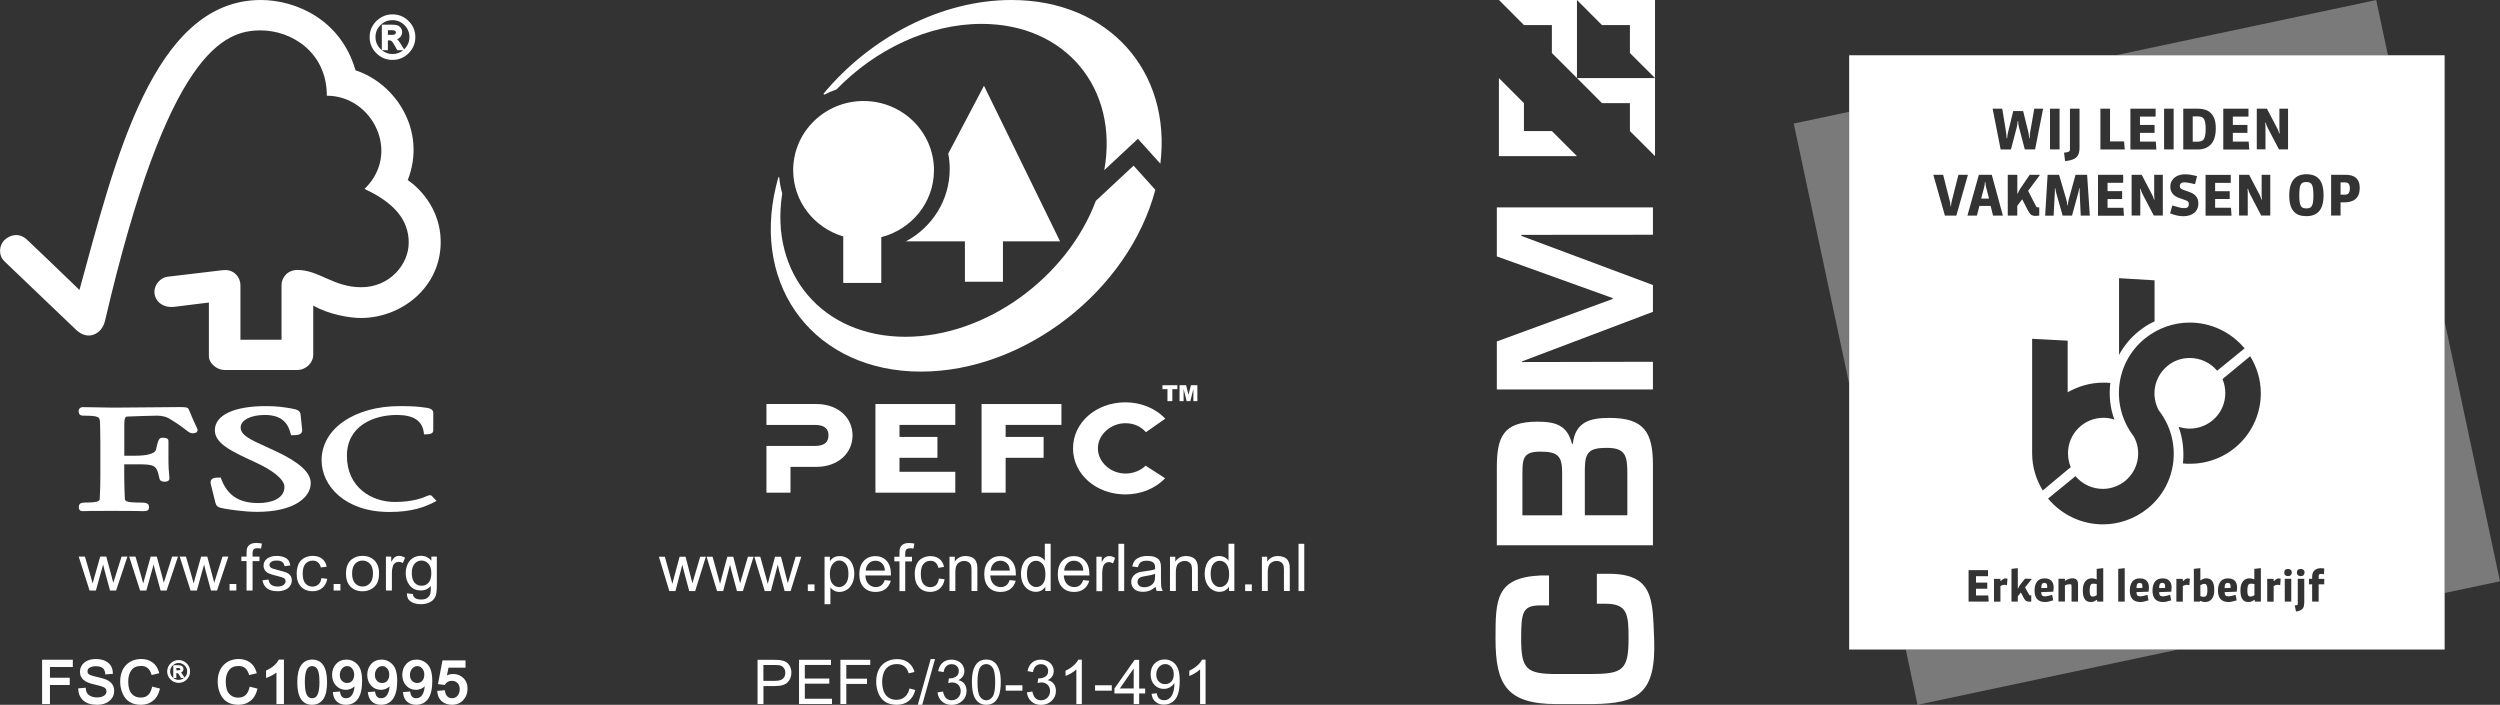 <?xml version="1.0" encoding="utf-8"?>
<!-- Generator: Adobe Illustrator 23.0.4, SVG Export Plug-In . SVG Version: 6.00 Build 0)  -->
<svg version="1.1" id="Laag_1" xmlns="http://www.w3.org/2000/svg" xmlns:xlink="http://www.w3.org/1999/xlink" x="0px" y="0px"
	 viewBox="0 0 457.4 128.95" style="enable-background:new 0 0 457.4 128.95;" xml:space="preserve">
<rect x="0" y="0" width="457.4" height="128.95" fill="#333333" stroke="none"/>
<style type="text/css">
	.st0{fill:#FFFFFF;}
	.st1{opacity:0.35;fill-rule:evenodd;clip-rule:evenodd;fill:#FFFFFF;enable-background:new    ;}
	.st2{fill-rule:evenodd;clip-rule:evenodd;fill:#FFFFFF;}
</style>
<g>
	<g>
		<path class="st0" d="M138.6,128.81v-8.09h3.06c0.54,0,0.95,0.03,1.24,0.08c0.39,0.07,0.72,0.19,0.99,0.37
			c0.27,0.18,0.48,0.44,0.65,0.78c0.16,0.33,0.25,0.7,0.25,1.11c0,0.69-0.22,1.28-0.66,1.75c-0.44,0.47-1.23,0.71-2.37,0.71h-2.08
			v3.3H138.6L138.6,128.81z M139.68,124.57h2.1c0.68,0,1.17-0.13,1.46-0.39c0.29-0.26,0.44-0.62,0.44-1.08
			c0-0.34-0.09-0.63-0.26-0.87c-0.17-0.24-0.4-0.4-0.69-0.48c-0.17-0.05-0.5-0.08-1-0.08h-2.06V124.57L139.68,124.57z
			 M146.19,128.81v-8.09h5.85v0.94h-4.79v2.49h4.48v0.94h-4.48v2.75h4.97v0.96H146.19L146.19,128.81z M153.76,128.81v-8.09h5.46
			v0.94h-4.38v2.51h3.79v0.96h-3.79v3.67H153.76L153.76,128.81z M166.4,125.96l1.06,0.28c-0.22,0.88-0.63,1.55-1.21,2.01
			c-0.58,0.46-1.3,0.7-2.15,0.7c-0.86,0-1.57-0.18-2.12-0.53c-0.55-0.35-0.97-0.87-1.25-1.54c-0.28-0.67-0.42-1.4-0.42-2.17
			c0-0.85,0.16-1.59,0.48-2.22c0.32-0.63,0.78-1.1,1.38-1.42c0.6-0.32,1.25-0.48,1.95-0.48c0.81,0,1.5,0.21,2.05,0.62
			c0.56,0.41,0.94,0.99,1.15,1.74l-1.06,0.24c-0.18-0.59-0.45-1.02-0.81-1.29c-0.35-0.27-0.81-0.4-1.36-0.4
			c-0.62,0-1.13,0.15-1.55,0.45c-0.42,0.3-0.71,0.7-0.88,1.21c-0.17,0.5-0.26,1.02-0.26,1.54c0,0.69,0.1,1.3,0.3,1.82
			c0.2,0.52,0.51,0.9,0.93,1.15c0.42,0.25,0.88,0.37,1.38,0.37c0.6,0,1.11-0.17,1.52-0.52C165.96,127.16,166.25,126.64,166.4,125.96
			L166.4,125.96z M167.92,128.95l2.36-8.37h0.79l-2.34,8.37H167.92L167.92,128.95z M171.53,126.67l1-0.14
			c0.12,0.56,0.31,0.97,0.58,1.22c0.27,0.25,0.61,0.37,1.01,0.37c0.46,0,0.85-0.16,1.17-0.48c0.32-0.32,0.48-0.72,0.48-1.21
			c0-0.46-0.15-0.83-0.44-1.13c-0.29-0.29-0.67-0.44-1.13-0.44c-0.2,0-0.43,0.04-0.71,0.12l0.12-0.88c0.07,0.01,0.12,0.02,0.16,0.02
			c0.42,0,0.8-0.11,1.14-0.33c0.34-0.22,0.51-0.56,0.51-1.02c0-0.37-0.12-0.67-0.37-0.9c-0.25-0.24-0.57-0.35-0.96-0.35
			c-0.38,0-0.7,0.12-0.95,0.36c-0.26,0.24-0.42,0.61-0.5,1.09l-1-0.18c0.13-0.67,0.41-1.19,0.83-1.55c0.43-0.37,0.96-0.55,1.6-0.55
			c0.45,0,0.85,0.09,1.23,0.28s0.66,0.45,0.85,0.78c0.2,0.33,0.29,0.67,0.29,1.04c0,0.35-0.09,0.67-0.28,0.96
			c-0.19,0.29-0.47,0.52-0.83,0.69c0.48,0.1,0.86,0.33,1.12,0.68c0.26,0.35,0.39,0.78,0.39,1.31c0,0.71-0.26,1.31-0.78,1.8
			c-0.52,0.49-1.17,0.74-1.95,0.74c-0.71,0-1.3-0.21-1.77-0.63C171.86,127.9,171.6,127.35,171.53,126.67L171.53,126.67z
			 M177.82,124.82c0-0.96,0.1-1.73,0.29-2.32s0.49-1.04,0.87-1.36c0.39-0.31,0.87-0.47,1.46-0.47c0.45,0,0.83,0.09,1.16,0.27
			c0.33,0.18,0.6,0.43,0.81,0.76c0.21,0.33,0.38,0.73,0.5,1.2c0.12,0.47,0.19,1.11,0.19,1.92c0,0.94-0.1,1.71-0.29,2.29
			c-0.2,0.58-0.49,1.03-0.87,1.36c-0.39,0.32-0.88,0.48-1.48,0.48c-0.77,0-1.38-0.28-1.83-0.84
			C178.09,127.44,177.82,126.34,177.82,124.82L177.82,124.82z M178.84,124.82c0,1.32,0.15,2.2,0.46,2.64
			c0.31,0.44,0.69,0.66,1.15,0.66c0.46,0,0.84-0.22,1.16-0.66c0.31-0.44,0.47-1.32,0.47-2.64c0-1.34-0.16-2.22-0.47-2.66
			c-0.31-0.44-0.7-0.66-1.16-0.66c-0.46,0-0.83,0.19-1.1,0.57C179.01,122.57,178.84,123.49,178.84,124.82L178.84,124.82z
			 M184,126.37v-1h3.06v1H184L184,126.37z M187.88,126.67l1-0.14c0.12,0.56,0.31,0.97,0.58,1.22c0.27,0.25,0.61,0.37,1.01,0.37
			c0.46,0,0.85-0.16,1.17-0.48c0.32-0.32,0.48-0.72,0.48-1.21c0-0.46-0.15-0.83-0.44-1.13c-0.29-0.29-0.67-0.44-1.13-0.44
			c-0.2,0-0.43,0.04-0.71,0.12l0.12-0.88c0.07,0.01,0.12,0.02,0.16,0.02c0.42,0,0.8-0.11,1.14-0.33c0.34-0.22,0.51-0.56,0.51-1.02
			c0-0.37-0.12-0.67-0.37-0.9c-0.25-0.24-0.57-0.35-0.96-0.35c-0.38,0-0.7,0.12-0.95,0.36c-0.26,0.24-0.42,0.61-0.5,1.09l-1-0.18
			c0.13-0.67,0.41-1.19,0.83-1.55c0.43-0.37,0.96-0.55,1.6-0.55c0.45,0,0.85,0.09,1.23,0.28c0.37,0.19,0.66,0.45,0.85,0.78
			c0.2,0.33,0.29,0.67,0.29,1.04c0,0.35-0.09,0.67-0.28,0.96c-0.19,0.29-0.47,0.52-0.83,0.69c0.48,0.1,0.86,0.33,1.12,0.68
			s0.39,0.78,0.39,1.31c0,0.71-0.26,1.31-0.78,1.8c-0.52,0.49-1.17,0.74-1.95,0.74c-0.71,0-1.3-0.21-1.77-0.63
			C188.22,127.9,187.95,127.35,187.88,126.67L187.88,126.67z M197.93,128.81h-1v-6.34c-0.24,0.24-0.55,0.47-0.94,0.7
			c-0.39,0.23-0.74,0.4-1.04,0.5v-0.96c0.55-0.25,1.03-0.56,1.45-0.93c0.42-0.37,0.71-0.74,0.88-1.09h0.65V128.81L197.93,128.81z
			 M200.35,126.37v-1h3.06v1H200.35L200.35,126.37z M207.42,128.81v-1.94h-3.52v-0.9l3.69-5.24h0.83v5.24h1.1v0.9h-1.1v1.94H207.42
			L207.42,128.81z M207.42,125.96v-3.65l-2.53,3.65H207.42L207.42,125.96z M210.69,126.94l0.94-0.1c0.08,0.45,0.23,0.77,0.46,0.97
			c0.23,0.2,0.53,0.3,0.89,0.3c0.3,0,0.57-0.07,0.8-0.21c0.23-0.14,0.42-0.32,0.57-0.56c0.15-0.24,0.28-0.55,0.37-0.94
			c0.1-0.39,0.15-0.8,0.15-1.22c0-0.04-0.01-0.1-0.02-0.2c-0.2,0.31-0.46,0.57-0.81,0.77c-0.34,0.2-0.71,0.29-1.12,0.29
			c-0.67,0-1.23-0.24-1.7-0.73c-0.46-0.48-0.7-1.13-0.7-1.93c0-0.83,0.24-1.49,0.73-1.98c0.48-0.5,1.09-0.75,1.83-0.75
			c0.52,0,1,0.14,1.43,0.42c0.43,0.28,0.76,0.68,0.99,1.21c0.23,0.52,0.34,1.28,0.34,2.28c0,1.03-0.11,1.86-0.33,2.48
			c-0.22,0.62-0.56,1.08-1,1.4c-0.45,0.32-0.97,0.48-1.57,0.48c-0.63,0-1.14-0.18-1.54-0.53C211,128.06,210.77,127.57,210.69,126.94
			L210.69,126.94z M214.75,123.37c0-0.58-0.15-1.03-0.46-1.37c-0.31-0.33-0.67-0.5-1.09-0.5c-0.45,0-0.83,0.18-1.16,0.54
			c-0.33,0.36-0.49,0.83-0.49,1.4c0,0.51,0.15,0.93,0.46,1.25c0.31,0.32,0.69,0.48,1.15,0.48c0.47,0,0.85-0.16,1.15-0.48
			C214.61,124.37,214.75,123.93,214.75,123.37L214.75,123.37z M220.57,128.81h-1v-6.34c-0.24,0.24-0.55,0.47-0.94,0.7
			c-0.39,0.23-0.74,0.4-1.04,0.5v-0.96c0.55-0.25,1.03-0.56,1.45-0.93c0.42-0.37,0.71-0.74,0.88-1.09h0.65V128.81L220.57,128.81z"/>
	</g>
	<g>
		<path class="st0" d="M122.46,108.14l-1.91-6.28h1.09l1.01,3.63l0.36,1.34c0.01-0.07,0.13-0.5,0.34-1.3l0.99-3.67h1.09l0.94,3.65
			l0.31,1.2l0.36-1.22l1.07-3.63h1.03l-1.95,6.28h-1.09l-1.01-3.76l-0.25-1.07l-1.26,4.83H122.46L122.46,108.14z M131.19,108.14
			l-1.91-6.28h1.09l1.01,3.63l0.36,1.34c0.01-0.07,0.13-0.5,0.34-1.3l0.99-3.67h1.09l0.94,3.65l0.31,1.2l0.36-1.22l1.07-3.63h1.03
			l-1.95,6.28h-1.09l-1.01-3.76l-0.25-1.07l-1.26,4.83H131.19L131.19,108.14z M139.92,108.14l-1.91-6.28h1.09l1.01,3.63l0.36,1.34
			c0.01-0.07,0.13-0.5,0.34-1.3l0.99-3.67h1.09l0.94,3.65l0.31,1.2l0.36-1.22l1.07-3.63h1.03l-1.95,6.28h-1.09l-1.01-3.76
			l-0.25-1.07l-1.26,4.83H139.92L139.92,108.14z M147.8,108.14v-1.22h1.22v1.22H147.8L147.8,108.14z M150.86,110.53v-8.67h0.97v0.82
			c0.22-0.32,0.48-0.56,0.77-0.71c0.29-0.15,0.64-0.23,1.06-0.23c0.53,0,1,0.14,1.41,0.41c0.41,0.27,0.71,0.66,0.92,1.17
			c0.21,0.5,0.31,1.05,0.31,1.64c0,0.64-0.12,1.22-0.35,1.74s-0.56,0.91-1,1.19s-0.9,0.41-1.39,0.41c-0.35,0-0.66-0.08-0.94-0.23
			c-0.28-0.15-0.51-0.34-0.69-0.57v3.04H150.86L150.86,110.53z M151.83,105.03c0,0.81,0.16,1.41,0.49,1.8
			c0.33,0.38,0.72,0.58,1.19,0.58s0.86-0.2,1.21-0.6s0.51-1.02,0.51-1.86c0-0.8-0.16-1.4-0.49-1.8c-0.33-0.4-0.72-0.6-1.19-0.6
			c-0.45,0-0.85,0.21-1.2,0.64S151.83,104.24,151.83,105.03L151.83,105.03z M161.87,106.13l1.11,0.13c-0.18,0.64-0.51,1.14-0.98,1.5
			c-0.47,0.36-1.07,0.54-1.8,0.54c-0.91,0-1.63-0.28-2.17-0.85c-0.54-0.57-0.81-1.36-0.81-2.38c0-1.05,0.27-1.87,0.82-2.45
			c0.55-0.58,1.25-0.87,2.12-0.87c0.84,0,1.52,0.28,2.05,0.85c0.52,0.57,0.79,1.37,0.79,2.4c0,0.07,0,0.17,0,0.29h-4.68
			c0.04,0.69,0.24,1.21,0.59,1.57c0.35,0.36,0.79,0.55,1.32,0.55c0.39,0,0.72-0.1,1-0.3S161.72,106.57,161.87,106.13L161.87,106.13z
			 M158.39,104.4h3.51c-0.04-0.53-0.17-0.93-0.4-1.2c-0.34-0.41-0.78-0.61-1.32-0.61c-0.49,0-0.9,0.16-1.23,0.49
			C158.61,103.42,158.43,103.86,158.39,104.4L158.39,104.4z M164.57,108.14v-5.44h-0.94v-0.84h0.94v-0.65c0-0.43,0.03-0.75,0.1-0.94
			c0.11-0.28,0.3-0.5,0.56-0.67c0.26-0.17,0.62-0.25,1.08-0.25c0.29,0,0.62,0.04,0.99,0.1l-0.17,0.92
			c-0.21-0.04-0.41-0.06-0.61-0.06c-0.32,0-0.55,0.07-0.69,0.21c-0.14,0.14-0.21,0.4-0.21,0.78v0.57h1.24v0.84h-1.24v5.44H164.57
			L164.57,108.14z M171.77,105.85l1.05,0.13c-0.11,0.73-0.41,1.29-0.88,1.7c-0.48,0.41-1.06,0.61-1.74,0.61
			c-0.85,0-1.54-0.28-2.06-0.84c-0.52-0.56-0.78-1.36-0.78-2.41c0-0.69,0.11-1.28,0.34-1.78c0.22-0.5,0.56-0.88,1.02-1.13
			c0.45-0.25,0.96-0.38,1.5-0.38c0.67,0,1.22,0.17,1.66,0.51c0.43,0.34,0.71,0.83,0.84,1.46l-1.03,0.17
			c-0.1-0.42-0.27-0.74-0.52-0.96c-0.25-0.22-0.55-0.33-0.9-0.33c-0.55,0-0.98,0.19-1.31,0.58c-0.33,0.38-0.49,0.99-0.49,1.82
			c0,0.85,0.16,1.47,0.48,1.85c0.32,0.38,0.74,0.57,1.26,0.57c0.42,0,0.77-0.13,1.05-0.38S171.7,106.38,171.77,105.85L171.77,105.85
			z M173.72,108.14v-6.28h0.97v0.9c0.45-0.69,1.11-1.03,1.99-1.03c0.38,0,0.72,0.07,1.04,0.2s0.55,0.31,0.7,0.52
			c0.15,0.22,0.27,0.48,0.34,0.79c0.04,0.2,0.06,0.54,0.06,1.03v3.86h-1.07v-3.82c0-0.43-0.04-0.76-0.13-0.97s-0.23-0.38-0.44-0.51
			c-0.21-0.13-0.45-0.2-0.73-0.2c-0.45,0-0.84,0.14-1.17,0.43s-0.49,0.84-0.49,1.65v3.42H173.72L173.72,108.14z M184.73,106.13
			l1.11,0.13c-0.18,0.64-0.51,1.14-0.98,1.5c-0.47,0.36-1.07,0.54-1.8,0.54c-0.91,0-1.63-0.28-2.17-0.85
			c-0.54-0.57-0.81-1.36-0.81-2.38c0-1.05,0.27-1.87,0.82-2.45c0.55-0.58,1.25-0.87,2.12-0.87c0.84,0,1.52,0.28,2.05,0.85
			c0.52,0.57,0.79,1.37,0.79,2.4c0,0.07,0,0.17,0,0.29h-4.68c0.04,0.69,0.24,1.21,0.59,1.57c0.35,0.36,0.79,0.55,1.32,0.55
			c0.39,0,0.72-0.1,1-0.3S184.58,106.57,184.73,106.13L184.73,106.13z M181.25,104.4h3.51c-0.04-0.53-0.17-0.93-0.4-1.2
			c-0.34-0.41-0.78-0.61-1.32-0.61c-0.49,0-0.9,0.16-1.23,0.49C181.47,103.42,181.29,103.86,181.25,104.4L181.25,104.4z
			 M191.25,108.14v-0.8c-0.41,0.63-0.99,0.94-1.76,0.94c-0.49,0-0.94-0.14-1.36-0.42c-0.42-0.28-0.75-0.66-0.98-1.15
			c-0.23-0.49-0.35-1.06-0.35-1.7c0-0.63,0.1-1.2,0.31-1.71c0.21-0.51,0.52-0.9,0.93-1.17c0.41-0.27,0.88-0.4,1.4-0.4
			c0.38,0,0.71,0.08,1.01,0.23s0.53,0.36,0.71,0.63v-3.11h1.07v8.65H191.25L191.25,108.14z M187.89,105.01c0,0.8,0.17,1.4,0.5,1.8
			s0.73,0.6,1.2,0.6c0.46,0,0.86-0.19,1.19-0.57c0.33-0.38,0.49-0.96,0.49-1.74c0-0.85-0.17-1.48-0.5-1.89s-0.74-0.61-1.22-0.61
			c-0.48,0-0.87,0.2-1.19,0.59S187.89,104.19,187.89,105.01L187.89,105.01z M198.18,106.13l1.11,0.13c-0.18,0.64-0.51,1.14-0.98,1.5
			c-0.47,0.36-1.07,0.54-1.8,0.54c-0.91,0-1.63-0.28-2.17-0.85c-0.54-0.57-0.81-1.36-0.81-2.38c0-1.05,0.27-1.87,0.82-2.45
			c0.55-0.58,1.25-0.87,2.12-0.87c0.84,0,1.52,0.28,2.05,0.85c0.52,0.57,0.79,1.37,0.79,2.4c0,0.07,0,0.17,0,0.29h-4.68
			c0.04,0.69,0.24,1.21,0.59,1.57s0.79,0.55,1.32,0.55c0.39,0,0.72-0.1,1-0.3C197.81,106.9,198.03,106.57,198.18,106.13
			L198.18,106.13z M194.7,104.4h3.51c-0.04-0.53-0.17-0.93-0.4-1.2c-0.34-0.41-0.78-0.61-1.32-0.61c-0.49,0-0.9,0.16-1.23,0.49
			S194.74,103.86,194.7,104.4L194.7,104.4z M200.6,108.14v-6.28h0.97v0.97c0.24-0.45,0.46-0.74,0.67-0.88
			c0.21-0.14,0.44-0.21,0.69-0.21c0.35,0,0.71,0.11,1.09,0.34l-0.38,0.99c-0.25-0.15-0.51-0.23-0.78-0.23
			c-0.22,0-0.43,0.07-0.62,0.21c-0.19,0.14-0.33,0.34-0.41,0.59c-0.11,0.38-0.17,0.79-0.17,1.24v3.28H200.6L200.6,108.14z
			 M204.63,108.14v-8.65h1.05v8.65H204.63L204.63,108.14z M211.43,107.36c-0.39,0.34-0.77,0.57-1.13,0.71
			c-0.36,0.14-0.76,0.21-1.18,0.21c-0.69,0-1.21-0.17-1.59-0.5c-0.37-0.34-0.56-0.77-0.56-1.3c0-0.31,0.07-0.59,0.21-0.84
			c0.14-0.25,0.32-0.45,0.55-0.61c0.22-0.15,0.48-0.27,0.76-0.36c0.21-0.04,0.52-0.09,0.94-0.15c0.87-0.1,1.5-0.22,1.91-0.38
			c0-0.14,0-0.23,0-0.27c0-0.43-0.1-0.73-0.29-0.9c-0.28-0.25-0.69-0.38-1.22-0.38c-0.5,0-0.87,0.09-1.11,0.26
			c-0.24,0.17-0.41,0.49-0.52,0.93l-1.03-0.13c0.08-0.45,0.23-0.81,0.45-1.08c0.22-0.27,0.53-0.48,0.94-0.63
			c0.41-0.15,0.89-0.22,1.42-0.22c0.55,0,0.98,0.06,1.31,0.19c0.33,0.13,0.57,0.28,0.73,0.47c0.16,0.19,0.27,0.43,0.33,0.72
			c0.04,0.18,0.06,0.5,0.06,0.97v1.43c0,0.98,0.02,1.6,0.06,1.87c0.04,0.27,0.13,0.52,0.27,0.76h-1.11
			C211.53,107.92,211.46,107.66,211.43,107.36L211.43,107.36z M211.35,104.99c-0.39,0.15-0.97,0.29-1.74,0.4
			c-0.43,0.07-0.74,0.14-0.92,0.22c-0.18,0.08-0.32,0.19-0.42,0.35c-0.1,0.15-0.15,0.32-0.15,0.5c0,0.28,0.1,0.51,0.31,0.7
			s0.52,0.28,0.94,0.28c0.41,0,0.77-0.09,1.09-0.27c0.32-0.18,0.56-0.43,0.71-0.73c0.11-0.24,0.17-0.59,0.17-1.05V104.99
			L211.35,104.99z M214.06,108.14v-6.28h0.97v0.9c0.45-0.69,1.11-1.03,1.99-1.03c0.38,0,0.72,0.07,1.04,0.2s0.55,0.31,0.7,0.52
			c0.15,0.22,0.27,0.48,0.34,0.79c0.04,0.2,0.06,0.54,0.06,1.03v3.86h-1.07v-3.82c0-0.43-0.04-0.76-0.13-0.97
			c-0.08-0.21-0.23-0.38-0.44-0.51c-0.21-0.13-0.45-0.2-0.73-0.2c-0.45,0-0.84,0.14-1.17,0.43s-0.49,0.84-0.49,1.65v3.42H214.06
			L214.06,108.14z M224.86,108.14v-0.8c-0.41,0.63-0.99,0.94-1.76,0.94c-0.49,0-0.94-0.14-1.36-0.42c-0.42-0.28-0.75-0.66-0.98-1.15
			c-0.23-0.49-0.35-1.06-0.35-1.7c0-0.63,0.1-1.2,0.31-1.71c0.21-0.51,0.52-0.9,0.93-1.17s0.88-0.4,1.4-0.4
			c0.38,0,0.71,0.08,1.01,0.23c0.29,0.15,0.53,0.36,0.71,0.63v-3.11h1.07v8.65H224.86L224.86,108.14z M221.5,105.01
			c0,0.8,0.17,1.4,0.5,1.8c0.34,0.4,0.73,0.6,1.2,0.6c0.46,0,0.86-0.19,1.19-0.57c0.33-0.38,0.49-0.96,0.49-1.74
			c0-0.85-0.17-1.48-0.5-1.89c-0.34-0.41-0.74-0.61-1.22-0.61s-0.87,0.2-1.19,0.59C221.66,103.58,221.5,104.19,221.5,105.01
			L221.5,105.01z M227.81,108.14v-1.22h1.22v1.22H227.81L227.81,108.14z M230.88,108.14v-6.28h0.97v0.9
			c0.45-0.69,1.11-1.03,1.99-1.03c0.38,0,0.72,0.07,1.04,0.2s0.55,0.31,0.7,0.52c0.15,0.22,0.27,0.48,0.34,0.79
			c0.04,0.2,0.06,0.54,0.06,1.03v3.86h-1.07v-3.82c0-0.43-0.04-0.76-0.13-0.97c-0.08-0.21-0.23-0.38-0.44-0.51
			c-0.21-0.13-0.45-0.2-0.73-0.2c-0.45,0-0.84,0.14-1.17,0.43c-0.33,0.29-0.49,0.84-0.49,1.65v3.42H230.88L230.88,108.14z
			 M237.58,108.14v-8.65h1.05v8.65H237.58L237.58,108.14z"/>
	</g>
	<g>
		<path class="st0" d="M149.35,73.92h-9.12v3.82h8.86c1.92,0,2.49,0.85,2.49,1.91c0,1.09-0.57,1.94-2.49,1.94l-8.86,0v8.55h4.4
			v-4.72h4.72c4,0,6.63-2.53,6.63-5.76C155.98,76.42,153.35,73.92,149.35,73.92L149.35,73.92z"/>
		<polygon class="st0" points="160.17,90.14 174.78,90.14 174.78,86.32 164.57,86.32 164.57,83.76 171.51,83.76 171.51,79.94 
			164.57,79.94 164.57,77.74 174.78,77.74 174.78,73.92 160.17,73.92 160.17,90.14 		"/>
		<polygon class="st0" points="179.59,90.14 183.99,90.14 183.99,83.76 190.94,83.76 190.94,79.94 183.99,79.94 183.99,77.74 
			194.2,77.74 194.2,73.92 179.59,73.92 179.59,90.14 		"/>
		<path class="st0" d="M205.91,77.43c1.52,0,2.8,0.57,3.75,1.64l3.54-2.47c-1.95-2.04-4.61-2.99-7.3-2.99
			c-5.32,0-9.58,3.67-9.58,8.42c0,4.76,4.26,8.43,9.58,8.43c2.67,0,5.32-0.94,7.27-2.96l-3.57-2.3c-0.92,0.9-2.24,1.44-3.7,1.44
			c-2.63,0-5.03-2.04-5.03-4.61C200.87,79.47,203.28,77.43,205.91,77.43L205.91,77.43z"/>
		<path class="st0" d="M183.5,51.55v-7.39h10.45l-13.92-28.47l-6.54,12.42c0.18,0.91,0.27,1.85,0.27,2.81
			c0,5.66-3.18,10.59-7.87,13.16l-0.25,0.08h10.9v7.39H183.5L183.5,51.55z"/>
		<path class="st0" d="M154.28,43.26v8.51h6.96v-8.38c5.55-1.42,9.64-6.36,9.64-12.25c0-6.99-5.77-12.66-12.88-12.66
			c-7.12,0-12.88,5.67-12.88,12.66C145.12,36.86,148.98,41.69,154.28,43.26L154.28,43.26z"/>
		<path class="st0" d="M150.88,17.29c0.7-0.36,1.42-0.67,2.17-0.93c7.03-7.26,16.8-11.99,26.55-11.99
			c15.39,0,25.11,11.82,22.44,26.76l6.15-5.74l4.11,4.56C214.37,13.08,202.87,0,185.06,0c-12.92,0-25.87,6.89-34.36,17.11
			c0,0-0.05,0.07,0.02,0.15C150.8,17.34,150.88,17.29,150.88,17.29L150.88,17.29z"/>
		<path class="st0" d="M168.5,67.99c18.96,0,37.99-14.83,42.88-33.26l-3.98-4.42l-6.9,6.43c-5.28,14.04-20.1,24.88-34.84,24.88
			c-15.21,0-24.87-11.53-22.54-26.21c-0.27-0.94-0.46-1.93-0.55-2.94c0,0,0.01-0.07-0.09-0.06c-0.06,0-0.08,0.06-0.08,0.06
			c-0.14,0.51-0.28,1.01-0.4,1.52C137.43,52.78,149.29,67.99,168.5,67.99L168.5,67.99z"/>
		<polygon class="st0" points="212.68,70.48 215.41,70.48 215.41,71.2 214.49,71.2 214.49,73.39 213.6,73.39 213.6,71.2 
			212.68,71.2 212.68,70.48 		"/>
		<polygon class="st0" points="215.81,70.48 217.01,70.48 217.45,72.25 217.89,70.48 219.07,70.48 219.07,73.39 218.34,73.39 
			218.34,71.17 217.78,73.39 217.11,73.39 216.55,71.17 216.55,73.39 215.81,73.39 215.81,70.48 		"/>
	</g>
</g>
<g>
	<g>
		<path class="st0" d="M16.39,108.04l-1.99-6.2h1.14l1.04,3.57l0.37,1.34c0.02-0.06,0.13-0.48,0.35-1.27l1.03-3.64h1.12l0.96,3.59
			l0.32,1.19l0.38-1.19l1.13-3.59h1.07l-2.07,6.2h-1.11l-1.01-3.71l-0.25-1.05l-1.33,4.77H16.39z M16.39,108.04"/>
	</g>
	<g>
		<path class="st0" d="M25.63,108.04l-1.99-6.2h1.15l1.04,3.57l0.37,1.34c0.02-0.06,0.13-0.48,0.35-1.27l1.02-3.64h1.12l0.97,3.59
			l0.31,1.19l0.38-1.19l1.14-3.59h1.07l-2.08,6.2h-1.1l-1.02-3.71l-0.25-1.05l-1.34,4.77H25.63z M25.63,108.04"/>
	</g>
	<g>
		<path class="st0" d="M34.86,108.04l-1.98-6.2h1.14l1.04,3.57l0.37,1.34c0.01-0.06,0.13-0.48,0.34-1.27l1.03-3.64h1.12l0.96,3.59
			l0.31,1.19l0.38-1.19l1.14-3.59h1.07l-2.07,6.2h-1.11l-1.01-3.71l-0.25-1.05l-1.33,4.77H34.86z M34.86,108.04"/>
	</g>
	<g>
		<path class="st0" d="M42,108.04v-1.19h1.24v1.19H42z M42,108.04"/>
	</g>
	<g>
		<path class="st0" d="M45.11,108.04v-5.39h-0.95v-0.81h0.95v-0.66c0-0.42,0.04-0.72,0.11-0.93c0.11-0.27,0.3-0.49,0.56-0.66
			c0.26-0.17,0.64-0.25,1.12-0.25c0.3,0,0.64,0.04,1.02,0.11l-0.16,0.91c-0.23-0.04-0.45-0.06-0.64-0.06c-0.33,0-0.57,0.06-0.7,0.2
			c-0.14,0.14-0.21,0.39-0.21,0.77v0.57h1.26v0.82h-1.26v5.38L45.11,108.04L45.11,108.04z M45.11,108.04"/>
	</g>
	<g>
		<path class="st0" d="M48.02,106.17l1.1-0.14c0.06,0.41,0.22,0.73,0.5,0.96c0.28,0.21,0.66,0.32,1.16,0.32
			c0.5,0,0.87-0.1,1.11-0.29c0.24-0.2,0.36-0.43,0.36-0.7c0-0.24-0.11-0.43-0.32-0.56c-0.15-0.09-0.52-0.21-1.11-0.35
			c-0.79-0.19-1.34-0.36-1.65-0.5c-0.32-0.15-0.55-0.34-0.71-0.59c-0.16-0.25-0.24-0.53-0.24-0.83c0-0.28,0.06-0.53,0.2-0.76
			c0.12-0.24,0.3-0.43,0.53-0.59c0.18-0.11,0.4-0.21,0.7-0.31c0.3-0.08,0.61-0.12,0.94-0.12c0.5,0,0.94,0.07,1.32,0.21
			c0.38,0.14,0.66,0.33,0.84,0.57c0.18,0.24,0.3,0.57,0.38,0.96l-1.07,0.14c-0.05-0.32-0.19-0.58-0.41-0.76
			c-0.23-0.18-0.56-0.27-0.97-0.27c-0.5,0-0.85,0.08-1.06,0.24c-0.22,0.16-0.32,0.34-0.32,0.56c0,0.14,0.04,0.26,0.13,0.37
			c0.09,0.11,0.23,0.21,0.42,0.28c0.1,0.04,0.42,0.13,0.95,0.27c0.76,0.2,1.3,0.36,1.61,0.48c0.31,0.13,0.55,0.31,0.72,0.55
			c0.17,0.24,0.26,0.54,0.26,0.9c0,0.35-0.11,0.67-0.32,0.99c-0.21,0.31-0.51,0.55-0.91,0.71c-0.4,0.17-0.85,0.26-1.36,0.26
			c-0.83,0-1.47-0.16-1.91-0.5C48.43,107.34,48.14,106.83,48.02,106.17L48.02,106.17z M48.02,106.17"/>
	</g>
	<g>
		<path class="st0" d="M58.8,105.77l1.07,0.14c-0.12,0.71-0.42,1.26-0.89,1.66c-0.49,0.4-1.08,0.6-1.78,0.6
			c-0.88,0-1.59-0.28-2.12-0.82c-0.54-0.56-0.8-1.35-0.8-2.38c0-0.67,0.12-1.26,0.34-1.77c0.23-0.5,0.58-0.87,1.05-1.12
			c0.47-0.25,0.98-0.38,1.54-0.38c0.7,0,1.26,0.17,1.71,0.52c0.44,0.34,0.73,0.83,0.85,1.46l-1.07,0.14
			c-0.1-0.41-0.28-0.73-0.54-0.94c-0.25-0.21-0.56-0.31-0.93-0.31c-0.55,0-0.99,0.19-1.33,0.56c-0.34,0.38-0.52,0.99-0.52,1.81
			c0,0.83,0.17,1.44,0.5,1.81c0.33,0.38,0.76,0.57,1.29,0.57c0.43,0,0.78-0.13,1.07-0.38C58.54,106.69,58.73,106.3,58.8,105.77
			L58.8,105.77z M58.8,105.77"/>
	</g>
	<g>
		<path class="st0" d="M61.04,108.04v-1.19h1.24v1.19H61.04z M61.04,108.04"/>
	</g>
	<g>
		<path class="st0" d="M63.3,104.94c0-1.16,0.33-2,1-2.56c0.55-0.46,1.23-0.68,2.03-0.68c0.89,0,1.61,0.28,2.18,0.83
			c0.56,0.56,0.84,1.33,0.84,2.32c0,0.8-0.12,1.42-0.37,1.88c-0.25,0.46-0.61,0.81-1.09,1.07c-0.47,0.25-1,0.38-1.56,0.38
			c-0.91,0-1.63-0.28-2.19-0.83C63.58,106.78,63.3,105.99,63.3,104.94L63.3,104.94z M64.42,104.93c0,0.79,0.18,1.39,0.55,1.79
			c0.36,0.39,0.82,0.59,1.36,0.59c0.54,0,1-0.2,1.36-0.6c0.36-0.39,0.55-1,0.55-1.81c0-0.77-0.18-1.35-0.55-1.75
			c-0.36-0.39-0.82-0.59-1.36-0.59c-0.55,0-1,0.2-1.36,0.59C64.6,103.54,64.42,104.14,64.42,104.93L64.42,104.93z M64.42,104.93"/>
	</g>
	<g>
		<path class="st0" d="M70.61,108.04v-6.2h0.97v0.95c0.26-0.44,0.49-0.74,0.7-0.88c0.21-0.14,0.45-0.21,0.7-0.21
			c0.37,0,0.75,0.1,1.13,0.34L73.71,103c-0.26-0.14-0.52-0.2-0.79-0.2c-0.23,0-0.44,0.07-0.64,0.2c-0.18,0.14-0.32,0.33-0.4,0.58
			c-0.12,0.37-0.18,0.77-0.18,1.22v3.24L70.61,108.04L70.61,108.04z M70.61,108.04"/>
	</g>
	<g>
		<path class="st0" d="M74.45,108.55l1.09,0.14c0.05,0.32,0.16,0.55,0.37,0.7c0.27,0.2,0.64,0.3,1.11,0.3c0.5,0,0.9-0.1,1.17-0.3
			c0.27-0.2,0.46-0.47,0.56-0.82c0.05-0.22,0.08-0.67,0.07-1.36c-0.48,0.55-1.08,0.82-1.79,0.82c-0.9,0-1.59-0.31-2.07-0.92
			c-0.49-0.62-0.73-1.35-0.73-2.21c0-0.59,0.11-1.14,0.33-1.64c0.23-0.5,0.55-0.89,0.98-1.16c0.42-0.28,0.92-0.41,1.49-0.41
			c0.77,0,1.39,0.3,1.89,0.91v-0.77h1v5.36c0,0.97-0.1,1.64-0.31,2.05c-0.2,0.4-0.53,0.72-0.97,0.95c-0.45,0.23-0.99,0.35-1.64,0.35
			c-0.77,0-1.39-0.16-1.87-0.49C74.66,109.72,74.43,109.22,74.45,108.55L74.45,108.55z M75.34,104.83c0,0.81,0.18,1.41,0.51,1.78
			c0.34,0.38,0.77,0.56,1.27,0.56c0.51,0,0.93-0.18,1.28-0.55c0.34-0.38,0.51-0.96,0.51-1.76c0-0.76-0.17-1.34-0.53-1.72
			c-0.35-0.38-0.77-0.58-1.27-0.58c-0.49,0-0.91,0.19-1.25,0.57C75.52,103.52,75.34,104.08,75.34,104.83L75.34,104.83z
			 M75.34,104.83"/>
	</g>
	<g>
		<path class="st0" d="M47.73,0C28,0,21.03,29.4,14.54,53.05c-2.34-2.28-9.56-9.18-9.57-9.17c-1.45-1.38-3.12-0.93-4.14,0.03
			c-1.02,0.99-1.17,2.81,0,3.92c0.06,0.05,9.79,9.35,13.15,12.57c0.93,0.87,2.27,1.38,3.6,0.62c1.39-0.81,1.59-2.27,1.62-2.27
			C30.72,9.25,41.02,5.56,47.7,5.56c5.62,0,12.1,3.98,12.1,11.95c8.39,0,13.64,10.55,6.89,17.06c5.6,2.59,8.09,5.79,8.09,9.82
			c0,4.04-3.54,8.17-8.68,8.16c-5.1,0-7.71-3.15-11.69-3.16c-1.8,0-2.9,1.4-2.9,2.77v10h-7.52v-9.96c-0.01-1.56-1.21-2.79-2.7-2.79
			c-0.03,0-0.65,0.02-0.63,0.03l-10.07,1.2c-1.22,0.16-2.34,1.43-2.34,2.74c0,1.53,1.3,2.8,3.09,2.78c0.22,0,0.53,0,0.5-0.02
			c-0.01,0,6.38-0.79,6.38-0.79s0,9.83,0,9.86c0,1.26,1.48,2.47,2.8,2.48H54.4c1.56,0,2.91-1.29,2.91-2.8V55.9
			c2.8,1.64,6.69,2.28,8.69,2.28c7.5,0,14.66-5.66,14.63-13.94C80.6,36.7,74.6,32.95,74.6,32.95c3.52-8.99-2.17-17.67-9.56-20.09
			C62.38,3.59,54.12,0,47.73,0L47.73,0z M47.73,0"/>
	</g>
	<g>
		<path class="st0" d="M39.31,78.71c0,2.33,2.71,3.73,7.16,5.76c3.54,1.59,5.57,3.27,5.57,4.61c0,2.18-2.45,2.96-4.75,2.96
			c-3.55,0-5.65-1.36-6.81-4.4l-0.09-0.26h-0.29c-0.63,0-1.12,0.03-1.4,0.36c-0.25,0.3-0.18,0.71-0.07,1.1
			c-0.01-0.01,0.78,3.12,0.78,3.12c0.21,0.77,0.5,0.89,1.76,1.12c0.56,0.09,3.43,0.57,5.86,0.57c6.79,0,9.82-2.64,9.82-5.26
			c0-1.91-1.97-3.73-6.22-5.76l-1.94-0.89c-2.91-1.33-4.66-2.12-4.66-3.52c0-1.35,1.82-2.3,4.43-2.3c3.39,0,4.3,1.82,4.71,3.4
			l0.08,0.3h0.32c0.75,0,1.23-0.06,1.51-0.35c0.17-0.16,0.23-0.39,0.2-0.66L55,75.9c-0.07-0.86-0.76-0.99-1.72-1.17
			c-1.14-0.2-2.5-0.43-4.57-0.43C42.83,74.29,39.31,75.95,39.31,78.71L39.31,78.71z M39.31,78.71"/>
	</g>
	<g>
		<path class="st0" d="M58.84,84.19c0,4.7,4.26,9.48,12.41,9.48c4.11,0,6.43-0.9,8.15-1.78l0.47-0.24l-0.76-0.8l0.04,0.04
			c-0.18-0.25-0.32-0.29-0.59-0.29l-0.4,0.13c-0.62,0.28-2.5,1.11-5.93,1.11c-4.21,0-8.76-2.64-8.76-8.44
			c0-5.52,4.93-7.48,9.13-7.48c3.03,0,4.64,1.04,4.93,3.18l0.04,0.36h0.38c0.35,0,1.32,0,1.32-0.69v-3.22
			c0-0.79-0.95-0.91-1.35-0.96l-0.39-0.05c-0.97-0.13-1.89-0.24-4.36-0.24C64.87,74.29,58.84,78.45,58.84,84.19L58.84,84.19z
			 M58.84,84.19"/>
	</g>
	<g>
		<path class="st0" d="M28.12,74.52l-7.34,0.06l-4.9-0.08l-0.74-0.01c-0.44,0-0.75,0.3-0.75,0.73c0,0.2,0,0.83,0.81,0.83
			c2.96,0,3.07,0.24,3.1,1.32l0.02,0.69l0.04,2.9v6.24c0,1.03-0.03,2.68-0.11,4.01c-0.02,0.38-0.04,0.74-2.66,0.74
			c-0.73,0-1.17,0.14-1.17,0.83c0,0.2,0,0.74,0.71,0.74l0.16,0c0.31-0.02,1.14-0.05,5.23-0.05c4.35,0,5.23,0.04,5.52,0.05l0.16,0
			c0.57,0,1.07-0.06,1.07-0.74c0-0.77-0.66-0.83-1.77-0.83c-2.62,0-2.64-0.36-2.66-0.74c-0.06-1.22-0.11-2.87-0.11-4.01
			c0,0,0-1.67,0-2.25c0.59,0,2.19,0,2.19,0c3.37,0,3.75,0.09,4.24,2.57c0.13,0.54,0.58,0.61,0.96,0.61c0.79,0,0.88-0.41,0.88-0.6
			l-0.07-0.93c-0.05-0.54-0.11-1.2-0.11-2.11v-3.82c0-0.58-0.71-0.58-1.1-0.58c-0.64,0-0.78,0.39-1.19,2.2
			c-0.18,0.69-1.57,1.09-3.81,1.09c0,0-1.41,0-1.98,0c0-0.71,0-5.62,0-5.62c0-1.53,0.28-1.54,0.63-1.55
			c1.29-0.05,4.41-0.16,5.35-0.16c0.89,0,1.71,0.2,2.24,0.53c1.66,1,2.52,1.67,3.04,2.07c0.5,0.39,0.79,0.62,1.2,0.62
			c0.24,0,0.95,0,0.95-0.59c0-0.15-0.06-0.28-0.29-0.76c-0.27-0.58-0.73-1.53-1.31-2.98c-0.16-0.46-0.72-0.46-1.75-0.46L28.12,74.52
			z M28.12,74.52"/>
	</g>
	<path class="st0" d="M74.76,3.85c-0.81-0.81-1.8-1.22-2.94-1.22h0c-1.14,0-2.14,0.42-2.96,1.22c-0.82,0.81-1.23,1.8-1.23,2.94
		c0,1.15,0.41,2.14,1.23,2.95c0.82,0.81,1.81,1.22,2.96,1.22c1.14,0,2.13-0.41,2.95-1.23c0.81-0.81,1.22-1.81,1.22-2.94
		C75.99,5.65,75.58,4.66,74.76,3.85z M70.97,6.38V5.52h0.58c0.53,0,0.7,0.09,0.74,0.12c0.09,0.07,0.14,0.17,0.14,0.3
		c0,0.14-0.04,0.23-0.14,0.31c-0.08,0.06-0.26,0.13-0.68,0.13H70.97z M70.97,9.19V7.38h0.2c0.2,0,0.36,0.05,0.48,0.14
		c0.08,0.06,0.31,0.34,0.98,1.56l0.06,0.11h1.07c-0.56,0.47-1.2,0.7-1.96,0.7c-0.74,0-1.38-0.25-1.94-0.7H70.97z M73.32,8.04
		c-0.24-0.39-0.46-0.67-0.66-0.87c0.22-0.08,0.4-0.2,0.55-0.37c0.24-0.27,0.37-0.59,0.37-0.93c0-0.27-0.09-0.54-0.26-0.78
		c-0.18-0.24-0.41-0.4-0.69-0.48c-0.26-0.07-0.61-0.1-1.08-0.1h-1.69v4.66c-0.08-0.07-0.17-0.13-0.25-0.21
		c-0.61-0.61-0.91-1.33-0.91-2.19c0-0.86,0.3-1.57,0.91-2.18c0.6-0.6,1.34-0.9,2.19-0.9c0.86,0,1.58,0.3,2.2,0.91
		c0.6,0.6,0.91,1.33,0.91,2.18c0,0.86-0.3,1.58-0.92,2.19C73.98,9,73.96,9.02,73.94,9.04L73.32,8.04z"/>
	<g>
		<path class="st0" d="M13.11,121.83H8.93v2.38h3.62v0.91H8.93v3.48H7.91v-7.69h5.2V121.83z M13.11,121.83"/>
	</g>
	<g>
		<path class="st0" d="M9.14,128.82H7.7v-8.11h5.62v1.33H9.14v1.96h3.62v1.33H9.14V128.82z M8.12,128.4h0.6v-3.49h3.62v-0.49H8.72
			v-2.8h4.18v-0.49H8.12V128.4z"/>
	</g>
	<g>
		<path class="st0" d="M19.46,123.18c-0.04-0.49-0.22-0.85-0.53-1.1c-0.31-0.24-0.76-0.37-1.34-0.37c-0.53,0-0.95,0.1-1.29,0.29
			c-0.33,0.2-0.49,0.48-0.49,0.86c0,0.33,0.12,0.58,0.38,0.74c0.25,0.16,0.74,0.32,1.46,0.49c0.64,0.14,1.16,0.28,1.56,0.43
			c0.41,0.15,0.75,0.38,1.04,0.68c0.29,0.31,0.43,0.73,0.43,1.25c0,0.66-0.26,1.21-0.79,1.64c-0.52,0.44-1.21,0.66-2.07,0.66
			c-1.09,0-1.89-0.24-2.43-0.72c-0.53-0.48-0.82-1.11-0.85-1.88l0.97-0.08c0.04,0.61,0.28,1.06,0.71,1.34
			c0.43,0.28,0.95,0.42,1.56,0.43c0.57,0,1.03-0.12,1.38-0.35c0.35-0.23,0.53-0.55,0.53-0.95c0-0.42-0.18-0.73-0.55-0.92
			c-0.37-0.19-0.98-0.38-1.85-0.57c-0.87-0.18-1.49-0.45-1.88-0.79c-0.39-0.34-0.58-0.78-0.57-1.32c0-0.61,0.24-1.12,0.73-1.52
			c0.48-0.4,1.15-0.61,1.98-0.61c0.86,0,1.55,0.2,2.06,0.6c0.52,0.4,0.8,0.97,0.83,1.71L19.46,123.18z M19.46,123.18"/>
	</g>
	<g>
		<path class="st0" d="M17.82,128.95c-1.13,0-2-0.26-2.57-0.78c-0.58-0.52-0.89-1.2-0.93-2.03l-0.01-0.2l1.38-0.12l0.01,0.21
			c0.04,0.55,0.24,0.94,0.62,1.18c0.39,0.26,0.88,0.39,1.45,0.39c0.52,0,0.95-0.11,1.27-0.32c0.29-0.19,0.43-0.45,0.44-0.78
			c0-0.34-0.14-0.58-0.44-0.73c-0.35-0.18-0.95-0.37-1.8-0.55c-0.89-0.19-1.56-0.47-1.97-0.84c-0.43-0.38-0.65-0.88-0.64-1.48
			c0-0.67,0.27-1.24,0.8-1.68c0.52-0.43,1.23-0.65,2.11-0.65c0.9,0,1.64,0.22,2.19,0.64c0.57,0.44,0.88,1.06,0.91,1.87l0.01,0.2
			l-1.39,0.11l-0.02-0.21c-0.04-0.43-0.19-0.75-0.45-0.96c-0.28-0.21-0.68-0.32-1.21-0.33c-0.49,0-0.88,0.09-1.18,0.26
			c-0.26,0.16-0.39,0.37-0.39,0.67c0,0.26,0.09,0.44,0.28,0.56c0.16,0.1,0.53,0.27,1.4,0.46c0.67,0.15,1.19,0.29,1.59,0.44
			c0.43,0.16,0.81,0.4,1.12,0.73c0.32,0.35,0.49,0.82,0.49,1.4c0,0.72-0.29,1.33-0.86,1.81C19.46,128.71,18.72,128.95,17.82,128.95z
			 M14.76,126.33c0.07,0.62,0.32,1.13,0.77,1.53c0.5,0.44,1.27,0.67,2.29,0.67c0.8,0,1.45-0.2,1.93-0.61
			c0.48-0.4,0.71-0.88,0.71-1.48c0-0.47-0.13-0.84-0.37-1.11c-0.27-0.28-0.58-0.49-0.96-0.62c-0.38-0.14-0.89-0.28-1.54-0.42
			c-0.75-0.17-1.25-0.34-1.53-0.52c-0.31-0.2-0.48-0.51-0.48-0.92c0-0.45,0.21-0.8,0.59-1.04c0.37-0.22,0.83-0.32,1.39-0.32
			c0.63,0,1.12,0.14,1.47,0.42c0.31,0.25,0.51,0.59,0.59,1.04l0.57-0.05c-0.07-0.58-0.31-1.03-0.73-1.35
			C19,121.19,18.35,121,17.54,121c-0.78,0-1.4,0.19-1.84,0.56c-0.44,0.36-0.65,0.81-0.65,1.36c0,0.48,0.16,0.86,0.5,1.16
			c0.36,0.32,0.96,0.57,1.78,0.75c0.9,0.19,1.52,0.39,1.91,0.59c0.43,0.23,0.66,0.61,0.66,1.1c0,0.48-0.21,0.86-0.62,1.13
			c-0.39,0.26-0.89,0.39-1.5,0.39c-0.65,0-1.22-0.16-1.68-0.46c-0.44-0.28-0.7-0.71-0.79-1.29L14.76,126.33z"/>
	</g>
	<g>
		<path class="st0" d="M29.02,126.17c-0.23,0.86-0.62,1.51-1.18,1.93c-0.56,0.43-1.23,0.64-2.01,0.64c-1.26,0-2.18-0.4-2.76-1.18
			c-0.57-0.78-0.86-1.73-0.87-2.85c0-1.23,0.34-2.18,1.01-2.88c0.68-0.69,1.55-1.04,2.62-1.04c0.75,0,1.39,0.19,1.93,0.57
			c0.54,0.38,0.91,0.94,1.12,1.67l-1,0.23c-0.17-0.53-0.43-0.94-0.77-1.21c-0.34-0.27-0.77-0.4-1.29-0.4
			c-0.84,0-1.48,0.27-1.91,0.82c-0.44,0.55-0.65,1.29-0.65,2.22c0,1.07,0.23,1.86,0.68,2.38c0.46,0.52,1.05,0.78,1.79,0.78
			c0.61,0,1.09-0.16,1.47-0.49c0.38-0.32,0.64-0.81,0.8-1.46L29.02,126.17z M29.02,126.17"/>
	</g>
	<g>
		<path class="st0" d="M25.83,128.95c-1.33,0-2.31-0.43-2.93-1.27c-0.6-0.82-0.9-1.82-0.91-2.97c0-1.27,0.36-2.29,1.07-3.03
			c0.71-0.73,1.65-1.1,2.77-1.11c0.8,0,1.49,0.21,2.05,0.61c0.57,0.4,0.97,1,1.2,1.78l0.06,0.21l-1.4,0.33l-0.06-0.19
			c-0.15-0.49-0.39-0.86-0.7-1.11c-0.31-0.24-0.7-0.36-1.16-0.36c-0.78,0-1.35,0.24-1.75,0.75c-0.4,0.5-0.61,1.21-0.61,2.09
			c0,1.01,0.21,1.77,0.63,2.24c0.42,0.48,0.95,0.71,1.64,0.71c0.56,0,0.99-0.14,1.33-0.44c0.34-0.29,0.58-0.75,0.73-1.36l0.05-0.21
			l1.43,0.36l-0.05,0.21c-0.24,0.91-0.66,1.6-1.25,2.04C27.38,128.71,26.66,128.94,25.83,128.95z M25.84,121
			c-1.01,0-1.84,0.33-2.47,0.98c-0.63,0.65-0.96,1.57-0.96,2.73c0,1.06,0.28,1.98,0.83,2.72c0.54,0.74,1.39,1.09,2.59,1.09
			c0.75,0,1.37-0.2,1.89-0.6c0.47-0.36,0.82-0.9,1.04-1.61l-0.61-0.15c-0.17,0.59-0.44,1.05-0.81,1.37
			c-0.41,0.36-0.95,0.54-1.61,0.54c-0.8,0-1.46-0.29-1.95-0.85c-0.49-0.56-0.74-1.4-0.74-2.52c0-0.98,0.23-1.77,0.7-2.35
			c0.47-0.6,1.17-0.9,2.08-0.9c0.56,0,1.03,0.15,1.42,0.45c0.34,0.27,0.6,0.64,0.78,1.13l0.59-0.14c-0.21-0.59-0.53-1.03-0.97-1.35
			C27.15,121.18,26.55,121,25.84,121z"/>
	</g>
	<g>
		<path class="st0" d="M32.69,120.88c0.54,0,1.01,0.19,1.4,0.58c0.39,0.39,0.59,0.85,0.59,1.4c0,0.54-0.2,1.01-0.58,1.39
			c-0.39,0.39-0.85,0.58-1.4,0.58c-0.55,0-1.02-0.19-1.4-0.58c-0.39-0.39-0.59-0.85-0.59-1.4s0.2-1.01,0.59-1.4
			C31.67,121.07,32.14,120.88,32.69,120.88L32.69,120.88z M32.68,124.5c0.45,0,0.84-0.16,1.17-0.48c0.32-0.32,0.49-0.71,0.49-1.17
			c0-0.46-0.16-0.84-0.49-1.16c-0.32-0.32-0.71-0.48-1.17-0.49c-0.46,0-0.84,0.16-1.17,0.48c-0.32,0.32-0.48,0.71-0.49,1.17
			c0,0.45,0.16,0.84,0.48,1.16C31.84,124.34,32.23,124.5,32.68,124.5L32.68,124.5z M33.61,123.95h-0.42
			c-0.26-0.48-0.44-0.75-0.52-0.81c-0.08-0.06-0.18-0.09-0.3-0.09h-0.21v0.9h-0.34v-2.13h0.74c0.22,0,0.39,0.02,0.51,0.05
			c0.12,0.03,0.22,0.1,0.29,0.2c0.07,0.1,0.11,0.21,0.11,0.33c0,0.14-0.05,0.28-0.16,0.39c-0.1,0.12-0.26,0.19-0.45,0.2V123
			c0.13,0.03,0.29,0.21,0.5,0.53L33.61,123.95z M32.16,122.75h0.42c0.19,0,0.33-0.03,0.4-0.08c0.07-0.06,0.11-0.14,0.11-0.24
			c0-0.1-0.03-0.18-0.11-0.23c-0.07-0.06-0.22-0.08-0.43-0.08h-0.39V122.75z M32.16,122.75"/>
	</g>
	<g>
		<path class="st0" d="M32.69,124.93c-0.58,0-1.07-0.2-1.48-0.61c-0.41-0.4-0.62-0.9-0.62-1.47s0.21-1.07,0.62-1.47
			c0.4-0.41,0.9-0.61,1.48-0.61c0.57,0,1.07,0.21,1.47,0.61c0.41,0.41,0.62,0.9,0.62,1.47c0,0.57-0.21,1.06-0.61,1.47
			C33.76,124.73,33.26,124.93,32.69,124.93z M32.69,120.98c-0.52,0-0.96,0.19-1.33,0.55c-0.37,0.37-0.56,0.8-0.56,1.32
			s0.18,0.96,0.55,1.33c0.36,0.36,0.81,0.55,1.33,0.55c0.52,0,0.97-0.19,1.33-0.55c0.37-0.37,0.55-0.81,0.55-1.32
			c0-0.52-0.18-0.95-0.55-1.32C33.64,121.16,33.21,120.98,32.69,120.98z M32.68,124.61c-0.48,0-0.9-0.17-1.25-0.52
			c-0.34-0.35-0.52-0.76-0.52-1.24c0-0.49,0.18-0.91,0.52-1.24c0.34-0.34,0.76-0.51,1.24-0.51c0.49,0,0.91,0.18,1.25,0.52
			c0.34,0.34,0.52,0.76,0.52,1.24c0,0.48-0.18,0.9-0.52,1.24C33.58,124.44,33.17,124.61,32.68,124.61z M32.68,121.3
			c-0.43,0-0.78,0.15-1.09,0.45c-0.3,0.3-0.45,0.66-0.46,1.09c0,0.42,0.15,0.78,0.45,1.09c0.3,0.3,0.67,0.46,1.1,0.46
			c0.37,0,0.7-0.12,0.98-0.35h-0.54L33.09,124c-0.36-0.66-0.47-0.76-0.49-0.78c-0.06-0.05-0.14-0.07-0.24-0.07h-0.1v0.9h-0.55v-2.33
			h0.84c0.23,0,0.4,0.02,0.54,0.05c0.15,0.04,0.26,0.12,0.35,0.24c0.09,0.12,0.13,0.25,0.13,0.39c0,0.17-0.06,0.33-0.18,0.46
			c-0.07,0.08-0.16,0.14-0.27,0.18c0.1,0.1,0.2,0.24,0.33,0.43l0.31,0.5c0.01-0.01,0.02-0.02,0.03-0.03c0.3-0.3,0.46-0.67,0.46-1.1
			c0-0.42-0.15-0.79-0.46-1.09C33.48,121.46,33.12,121.31,32.68,121.3z M33.25,123.84h0.17l-0.16-0.25
			c-0.25-0.39-0.38-0.47-0.43-0.49l-0.05-0.01C32.84,123.16,32.97,123.33,33.25,123.84z M31.92,123.84h0.13v-0.9h0.31
			c0.15,0,0.27,0.04,0.37,0.11c0,0,0.01,0.01,0.02,0.01v-0.16l0.1-0.02c0.17-0.01,0.29-0.07,0.38-0.16c0.09-0.1,0.13-0.2,0.13-0.33
			c0-0.1-0.03-0.19-0.09-0.27c-0.06-0.08-0.13-0.13-0.23-0.16c-0.11-0.03-0.28-0.04-0.48-0.04h-0.63V123.84z M32.58,122.85h-0.53
			V122h0.5c0.25,0,0.41,0.03,0.5,0.1c0.1,0.07,0.15,0.18,0.15,0.32c0,0.13-0.05,0.25-0.16,0.32
			C32.96,122.82,32.8,122.85,32.58,122.85z M32.27,122.64h0.32c0.22,0,0.31-0.04,0.34-0.06c0.05-0.04,0.07-0.08,0.07-0.15
			c0-0.07-0.02-0.12-0.07-0.15c-0.03-0.02-0.11-0.06-0.37-0.06h-0.29V122.64z"/>
	</g>
	<g>
		<path class="st0" d="M46.86,126.17c-0.23,0.86-0.62,1.51-1.18,1.93c-0.56,0.43-1.23,0.64-2.02,0.64c-1.26,0-2.18-0.4-2.76-1.18
			c-0.57-0.78-0.86-1.73-0.87-2.85c0-1.23,0.34-2.18,1.01-2.88c0.68-0.69,1.55-1.04,2.62-1.04c0.75,0,1.39,0.19,1.93,0.57
			c0.53,0.38,0.91,0.94,1.12,1.67l-1,0.23c-0.17-0.53-0.43-0.94-0.77-1.21c-0.34-0.27-0.77-0.4-1.29-0.4
			c-0.84,0-1.48,0.27-1.91,0.82c-0.44,0.55-0.65,1.29-0.65,2.22c0,1.07,0.23,1.86,0.68,2.38c0.46,0.52,1.06,0.78,1.79,0.78
			c0.61,0,1.09-0.16,1.47-0.49c0.38-0.32,0.64-0.81,0.8-1.46L46.86,126.17z M46.86,126.17"/>
	</g>
	<g>
		<path class="st0" d="M43.67,128.95c-1.32,0-2.31-0.43-2.93-1.27c-0.6-0.82-0.9-1.82-0.91-2.97c0-1.27,0.36-2.29,1.07-3.03
			c0.71-0.73,1.65-1.1,2.77-1.11c0.79,0,1.48,0.21,2.05,0.61c0.57,0.4,0.97,1,1.2,1.79l0.06,0.21l-1.4,0.33l-0.06-0.19
			c-0.15-0.49-0.39-0.86-0.7-1.11c-0.31-0.24-0.7-0.36-1.16-0.36c-0.78,0-1.35,0.24-1.75,0.75c-0.4,0.5-0.61,1.21-0.61,2.09
			c0,1.01,0.21,1.77,0.63,2.24c0.42,0.48,0.95,0.71,1.64,0.71c0.56,0,0.99-0.14,1.33-0.44c0.34-0.29,0.58-0.75,0.73-1.36l0.05-0.21
			l1.43,0.36l-0.05,0.21c-0.24,0.91-0.66,1.6-1.25,2.04C45.22,128.71,44.5,128.94,43.67,128.95z M43.68,121
			c-1.01,0-1.84,0.33-2.47,0.98c-0.63,0.65-0.96,1.57-0.96,2.73c0,1.06,0.28,1.98,0.83,2.72c0.54,0.74,1.39,1.09,2.59,1.09
			c0.75,0,1.37-0.2,1.89-0.6c0.47-0.36,0.82-0.9,1.04-1.61l-0.6-0.15c-0.17,0.59-0.44,1.05-0.81,1.37
			c-0.41,0.36-0.95,0.54-1.61,0.54c-0.8,0-1.46-0.29-1.95-0.85c-0.49-0.56-0.74-1.4-0.74-2.52c0-0.98,0.23-1.77,0.7-2.35
			c0.47-0.6,1.17-0.9,2.08-0.9c0.56,0,1.03,0.15,1.42,0.45c0.34,0.27,0.6,0.64,0.78,1.13l0.59-0.14c-0.21-0.59-0.53-1.03-0.97-1.35
			C44.98,121.18,44.38,121,43.68,121z"/>
	</g>
	<g>
		<path class="st0" d="M51.74,128.61h-0.95v-6.02c-0.47,0.45-1.11,0.83-1.9,1.14v-0.91c1.09-0.52,1.84-1.17,2.23-1.93h0.62V128.61z
			 M51.74,128.61"/>
	</g>
	<g>
		<path class="st0" d="M51.95,128.82h-1.37v-5.77c-0.44,0.34-0.98,0.63-1.61,0.88l-0.29,0.11v-1.35l0.12-0.06
			c1.05-0.5,1.76-1.12,2.14-1.84l0.06-0.11h0.95V128.82z M51,128.4h0.53v-7.3h-0.28c-0.41,0.72-1.13,1.35-2.15,1.85v0.47
			c0.63-0.28,1.15-0.6,1.54-0.98l0.35-0.34V128.4z"/>
	</g>
	<g>
		<path class="st0" d="M57.11,120.89c1.68,0,2.52,1.31,2.52,3.93c0,1.32-0.22,2.31-0.65,2.95c-0.43,0.64-1.05,0.97-1.87,0.97
			c-1.67,0-2.51-1.31-2.51-3.92c0-1.32,0.22-2.31,0.65-2.96C55.68,121.21,56.3,120.89,57.11,120.89L57.11,120.89z M57.11,127.96
			c0.51,0,0.9-0.24,1.15-0.73c0.26-0.49,0.39-1.3,0.39-2.41c0-0.78-0.06-1.39-0.17-1.83c-0.11-0.45-0.29-0.78-0.52-1
			c-0.23-0.22-0.52-0.33-0.87-0.33c-0.51,0-0.89,0.25-1.14,0.75c-0.26,0.5-0.39,1.3-0.39,2.41c0,0.76,0.06,1.37,0.18,1.82
			c0.11,0.45,0.29,0.78,0.52,1C56.48,127.85,56.77,127.96,57.11,127.96L57.11,127.96z M57.11,127.96"/>
	</g>
	<g>
		<path class="st0" d="M57.11,128.95c-1.81,0-2.72-1.39-2.72-4.13c0-1.36,0.23-2.39,0.68-3.07c0.48-0.71,1.16-1.07,2.04-1.07
			c1.81,0,2.73,1.39,2.73,4.14c0,1.38-0.22,2.39-0.68,3.07C58.68,128.59,57.99,128.94,57.11,128.95z M57.11,121.1
			c-0.74,0-1.29,0.29-1.69,0.88c-0.41,0.61-0.61,1.57-0.61,2.84c0,2.5,0.75,3.71,2.3,3.71c0.75,0,1.3-0.29,1.69-0.88
			c0.41-0.6,0.61-1.56,0.61-2.84C59.41,122.31,58.66,121.1,57.11,121.1z M57.11,128.17c-0.39,0-0.72-0.13-1-0.39
			c-0.26-0.25-0.45-0.62-0.57-1.1c-0.12-0.46-0.18-1.09-0.18-1.87c0-1.15,0.13-1.97,0.41-2.5c0.29-0.57,0.75-0.86,1.33-0.86
			c0.4,0,0.74,0.13,1.02,0.39c0.26,0.24,0.45,0.61,0.57,1.1c0.12,0.47,0.17,1.1,0.17,1.88c0,1.17-0.14,1.99-0.42,2.51
			C58.15,127.88,57.69,128.17,57.11,128.17z M57.09,121.87c-0.43,0-0.74,0.21-0.96,0.63c-0.24,0.47-0.36,1.25-0.36,2.31
			c0,0.74,0.06,1.34,0.17,1.77c0.1,0.4,0.26,0.71,0.46,0.9c0.19,0.18,0.43,0.27,0.71,0.27c0.43,0,0.75-0.2,0.97-0.62
			c0.24-0.46,0.37-1.24,0.37-2.32c0-0.75-0.05-1.34-0.16-1.78c-0.1-0.4-0.26-0.71-0.46-0.89C57.63,121.96,57.39,121.87,57.09,121.87
			z"/>
	</g>
	<g>
		<path class="st0" d="M65.09,124.99c-0.18,0.3-0.44,0.55-0.76,0.73c-0.32,0.18-0.68,0.28-1.06,0.28c-0.64,0-1.17-0.23-1.62-0.69
			c-0.44-0.46-0.66-1.07-0.67-1.82c0-0.76,0.23-1.39,0.68-1.87c0.45-0.49,1.04-0.73,1.75-0.73c0.72,0,1.34,0.28,1.86,0.83
			c0.52,0.55,0.79,1.52,0.79,2.88c0,1.39-0.24,2.43-0.71,3.11c-0.48,0.68-1.16,1.03-2.05,1.03c-0.58,0-1.06-0.16-1.45-0.47
			c-0.39-0.31-0.63-0.79-0.71-1.44l0.9-0.07c0.14,0.81,0.57,1.21,1.28,1.21c0.58,0,1.03-0.26,1.34-0.79
			c0.31-0.53,0.46-1.25,0.46-2.18H65.09z M63.5,125.17c0.46,0,0.83-0.16,1.1-0.48c0.27-0.33,0.41-0.74,0.41-1.25
			c0-0.5-0.14-0.93-0.42-1.27c-0.28-0.34-0.63-0.51-1.07-0.52c-0.44,0-0.81,0.18-1.11,0.54c-0.3,0.36-0.45,0.8-0.45,1.32
			c0,0.49,0.15,0.88,0.44,1.19C62.7,125.02,63.06,125.17,63.5,125.17L63.5,125.17z M63.5,125.17"/>
	</g>
	<g>
		<path class="st0" d="M63.29,128.95c-0.63,0-1.16-0.17-1.58-0.52c-0.43-0.35-0.7-0.88-0.79-1.58l-0.03-0.22l1.31-0.11l0.03,0.19
			c0.13,0.71,0.47,1.04,1.07,1.04c0.51,0,0.88-0.22,1.16-0.69c0.22-0.38,0.36-0.88,0.41-1.49c-0.13,0.12-0.28,0.23-0.45,0.33
			c-0.36,0.2-0.75,0.31-1.16,0.31c-0.69,0-1.28-0.25-1.77-0.76c-0.48-0.5-0.72-1.16-0.73-1.96c0-0.82,0.25-1.49,0.74-2.02
			c0.49-0.53,1.13-0.79,1.9-0.79c0.77,0,1.45,0.3,2.01,0.9c0.57,0.6,0.84,1.59,0.84,3.03c0,1.43-0.25,2.51-0.75,3.23
			C64.99,128.57,64.25,128.95,63.29,128.95z M61.38,127.02c0.1,0.48,0.3,0.84,0.6,1.09c0.35,0.29,0.78,0.42,1.32,0.42
			c0.82,0,1.44-0.31,1.88-0.94c0.45-0.64,0.68-1.65,0.68-2.99c0-1.31-0.25-2.23-0.73-2.74c-0.49-0.51-1.04-0.76-1.71-0.76
			c-0.66,0-1.18,0.22-1.59,0.66c-0.41,0.44-0.62,1.02-0.62,1.73c0,0.7,0.2,1.25,0.61,1.67c0.41,0.42,0.89,0.63,1.47,0.63
			c0.35,0,0.66-0.08,0.96-0.25c0.29-0.17,0.52-0.39,0.69-0.66l0.06-0.1h0.35v0.21c0,0.96-0.17,1.73-0.49,2.29
			c-0.35,0.59-0.86,0.89-1.52,0.89c-0.53,0-1.2-0.21-1.45-1.2L61.38,127.02z M63.5,125.38L63.5,125.38c-0.5,0-0.92-0.18-1.25-0.53
			c-0.33-0.35-0.5-0.8-0.5-1.34c0-0.56,0.17-1.05,0.5-1.45c0.34-0.41,0.77-0.62,1.27-0.62c0.5,0,0.92,0.2,1.24,0.59
			c0.31,0.37,0.46,0.84,0.46,1.4c0,0.55-0.16,1.02-0.46,1.38C64.45,125.19,64.03,125.38,63.5,125.38z M63.52,121.87
			c-0.37,0-0.68,0.15-0.95,0.46c-0.27,0.33-0.4,0.71-0.4,1.18c0,0.43,0.13,0.78,0.38,1.05c0.26,0.26,0.57,0.4,0.95,0.4
			c0.4,0,0.71-0.13,0.94-0.41c0.24-0.29,0.36-0.65,0.36-1.11c0-0.45-0.12-0.83-0.37-1.13C64.19,122.02,63.89,121.87,63.52,121.87z"
			/>
	</g>
	<g>
		<path class="st0" d="M71.51,124.99c-0.19,0.3-0.44,0.55-0.76,0.73c-0.32,0.18-0.68,0.28-1.06,0.28c-0.63,0-1.17-0.23-1.61-0.69
			c-0.44-0.46-0.66-1.07-0.67-1.82c0-0.76,0.23-1.39,0.68-1.87c0.45-0.49,1.04-0.73,1.75-0.73c0.71,0,1.33,0.28,1.86,0.83
			c0.52,0.55,0.78,1.52,0.78,2.88c0,1.39-0.24,2.43-0.71,3.11c-0.48,0.68-1.16,1.03-2.05,1.03c-0.58,0-1.06-0.16-1.45-0.47
			c-0.39-0.31-0.62-0.79-0.71-1.44l0.91-0.07c0.14,0.81,0.57,1.21,1.28,1.21c0.58,0,1.03-0.26,1.34-0.79
			c0.31-0.53,0.47-1.25,0.47-2.18H71.51z M69.91,125.17c0.47,0,0.83-0.16,1.1-0.48c0.27-0.33,0.41-0.74,0.41-1.25
			c0-0.5-0.14-0.93-0.41-1.27c-0.28-0.34-0.64-0.51-1.07-0.52c-0.44,0-0.81,0.18-1.11,0.54c-0.3,0.36-0.45,0.8-0.45,1.32
			c0,0.49,0.14,0.88,0.44,1.19C69.11,125.02,69.48,125.17,69.91,125.17L69.91,125.17z M69.91,125.17"/>
	</g>
	<g>
		<path class="st0" d="M69.71,128.95c-0.63,0-1.16-0.17-1.59-0.52c-0.43-0.34-0.69-0.88-0.79-1.58l-0.03-0.22l1.32-0.11l0.03,0.19
			c0.13,0.71,0.47,1.04,1.07,1.04c0.51,0,0.88-0.22,1.16-0.69c0.22-0.38,0.36-0.88,0.41-1.49c-0.13,0.12-0.28,0.23-0.45,0.33
			c-0.35,0.2-0.74,0.31-1.16,0.31c-0.69,0-1.28-0.25-1.76-0.76c-0.48-0.5-0.72-1.16-0.73-1.96c0-0.81,0.25-1.49,0.73-2.02
			c0.49-0.53,1.13-0.79,1.9-0.79s1.45,0.3,2.01,0.9c0.57,0.6,0.84,1.59,0.84,3.03c0,1.43-0.25,2.51-0.75,3.23
			C71.41,128.57,70.67,128.95,69.71,128.95z M67.79,127.02c0.1,0.49,0.29,0.84,0.6,1.09c0.35,0.29,0.79,0.42,1.32,0.42
			c0.82,0,1.44-0.31,1.87-0.94c0.45-0.64,0.68-1.65,0.68-2.99c0-1.31-0.25-2.23-0.73-2.74c-0.49-0.51-1.04-0.76-1.7-0.76
			c-0.66,0-1.18,0.22-1.6,0.66c-0.41,0.44-0.62,1.02-0.62,1.73c0,0.7,0.2,1.25,0.61,1.67c0.4,0.42,0.88,0.63,1.46,0.63
			c0.34,0,0.67-0.08,0.95-0.25c0.29-0.16,0.52-0.38,0.69-0.66l0.06-0.1h0.35v0.21c0,0.96-0.17,1.73-0.49,2.29
			c-0.35,0.59-0.86,0.89-1.52,0.89c-0.53,0-1.2-0.21-1.44-1.2L67.79,127.02z M69.91,125.38L69.91,125.38c-0.5,0-0.92-0.18-1.25-0.53
			c-0.33-0.34-0.5-0.79-0.5-1.34c0-0.56,0.17-1.05,0.5-1.45c0.35-0.41,0.78-0.62,1.27-0.62c0.5,0,0.92,0.2,1.24,0.59
			c0.31,0.37,0.46,0.84,0.46,1.4c0,0.55-0.16,1.02-0.46,1.38C70.87,125.19,70.44,125.38,69.91,125.38z M69.94,121.87
			c-0.37,0-0.68,0.15-0.95,0.46c-0.27,0.32-0.4,0.71-0.4,1.18c0,0.44,0.13,0.78,0.38,1.05c0.25,0.27,0.56,0.4,0.95,0.4
			c0.4,0,0.71-0.13,0.94-0.41c0.24-0.29,0.36-0.66,0.36-1.11c0-0.45-0.12-0.83-0.37-1.13C70.61,122.02,70.31,121.87,69.94,121.87z"
			/>
	</g>
	<g>
		<path class="st0" d="M77.93,124.99c-0.19,0.3-0.44,0.55-0.76,0.73c-0.32,0.18-0.67,0.28-1.05,0.28c-0.64,0-1.18-0.23-1.62-0.69
			c-0.44-0.46-0.66-1.07-0.67-1.82c0-0.76,0.23-1.39,0.68-1.87c0.45-0.49,1.04-0.73,1.75-0.73c0.71,0,1.34,0.28,1.86,0.83
			c0.52,0.55,0.78,1.52,0.78,2.88c0,1.39-0.24,2.43-0.72,3.11c-0.48,0.68-1.16,1.03-2.05,1.03c-0.58,0-1.06-0.16-1.45-0.47
			c-0.39-0.31-0.63-0.79-0.71-1.44l0.91-0.07c0.14,0.81,0.57,1.21,1.28,1.21c0.59,0,1.03-0.26,1.34-0.79
			c0.31-0.53,0.46-1.25,0.46-2.18H77.93z M76.33,125.17c0.46,0,0.83-0.16,1.1-0.48c0.27-0.33,0.41-0.74,0.41-1.25
			c0-0.5-0.14-0.93-0.41-1.27c-0.28-0.34-0.64-0.51-1.07-0.52c-0.44,0-0.81,0.18-1.11,0.54c-0.31,0.36-0.45,0.8-0.45,1.32
			c0,0.49,0.15,0.88,0.44,1.19C75.52,125.02,75.89,125.17,76.33,125.17L76.33,125.17z M76.33,125.17"/>
	</g>
	<g>
		<path class="st0" d="M76.13,128.95c-0.63,0-1.16-0.17-1.59-0.52c-0.43-0.34-0.69-0.88-0.79-1.58l-0.03-0.22l1.32-0.11l0.03,0.19
			c0.13,0.71,0.47,1.04,1.07,1.04c0.51,0,0.89-0.22,1.16-0.69c0.22-0.38,0.36-0.88,0.41-1.49c-0.13,0.12-0.28,0.23-0.45,0.33
			c-0.35,0.2-0.74,0.31-1.16,0.31c-0.69,0-1.29-0.25-1.77-0.76c-0.48-0.5-0.72-1.16-0.73-1.96c0-0.82,0.25-1.49,0.74-2.02
			c0.49-0.53,1.13-0.79,1.9-0.79c0.77,0,1.45,0.3,2.01,0.9c0.56,0.59,0.84,1.61,0.84,3.03c0,1.43-0.25,2.51-0.75,3.23
			C77.83,128.57,77.08,128.95,76.13,128.95z M74.2,127.02c0.1,0.49,0.29,0.84,0.6,1.09c0.35,0.29,0.79,0.42,1.32,0.42
			c0.82,0,1.44-0.31,1.87-0.94c0.45-0.64,0.68-1.65,0.68-2.99c0-1.3-0.24-2.23-0.73-2.74c-0.48-0.51-1.04-0.76-1.71-0.76
			c-0.66,0-1.18,0.22-1.59,0.66c-0.41,0.44-0.62,1.02-0.62,1.73c0,0.7,0.2,1.25,0.61,1.67c0.4,0.42,0.88,0.63,1.47,0.63
			c0.35,0,0.66-0.08,0.95-0.25c0.29-0.16,0.52-0.38,0.69-0.66l0.06-0.1h0.35v0.21c0,0.98-0.16,1.73-0.49,2.29
			c-0.35,0.59-0.86,0.89-1.52,0.89c-0.53,0-1.2-0.21-1.44-1.2L74.2,127.02z M76.33,125.38L76.33,125.38c-0.5,0-0.92-0.18-1.25-0.53
			c-0.33-0.35-0.5-0.8-0.5-1.34c0-0.57,0.17-1.06,0.5-1.45c0.34-0.41,0.77-0.61,1.27-0.61c0.5,0,0.92,0.2,1.24,0.59
			c0.31,0.37,0.46,0.84,0.46,1.4c0,0.55-0.16,1.02-0.46,1.38C77.28,125.19,76.86,125.38,76.33,125.38z M76.35,121.87
			c-0.37,0-0.68,0.15-0.95,0.46c-0.27,0.32-0.4,0.71-0.4,1.18c0,0.43,0.13,0.78,0.38,1.05c0.25,0.27,0.56,0.4,0.95,0.4
			c0.4,0,0.71-0.13,0.94-0.41c0.24-0.29,0.36-0.66,0.36-1.11c0-0.46-0.12-0.84-0.37-1.13C77.02,122.02,76.73,121.87,76.35,121.87z"
			/>
	</g>
	<g>
		<path class="st0" d="M81.48,123.99c0.47-0.32,0.96-0.48,1.46-0.48c0.64,0,1.2,0.22,1.68,0.68c0.48,0.45,0.72,1.06,0.72,1.81
			c0,0.76-0.24,1.41-0.73,1.94s-1.12,0.8-1.91,0.8c-0.64,0-1.2-0.18-1.67-0.54c-0.47-0.36-0.74-0.9-0.81-1.61l0.99-0.07
			c0.08,0.48,0.25,0.85,0.52,1.09c0.26,0.24,0.59,0.36,0.97,0.36c0.48,0,0.87-0.18,1.17-0.54c0.3-0.36,0.45-0.8,0.45-1.34
			c0-0.54-0.15-0.96-0.46-1.27c-0.3-0.31-0.69-0.47-1.18-0.47c-0.61,0-1.07,0.25-1.4,0.74l-0.9-0.11l0.75-3.95h3.82v0.91h-3.07
			L81.48,123.99z M81.48,123.99"/>
	</g>
	<g>
		<path class="st0" d="M82.7,128.95c-0.69,0-1.29-0.2-1.8-0.58c-0.51-0.39-0.81-0.98-0.89-1.75L80,126.4l1.39-0.11l0.03,0.19
			c0.07,0.44,0.22,0.76,0.45,0.96c0.23,0.21,0.5,0.31,0.83,0.31c0.42,0,0.75-0.15,1.01-0.46c0.27-0.32,0.4-0.72,0.4-1.2
			c0-0.48-0.13-0.86-0.4-1.12c-0.27-0.28-0.6-0.41-1.03-0.41c-0.54,0-0.94,0.21-1.23,0.65l-0.07,0.11l-1.25-0.15l0.83-4.34h4.21
			v1.33h-3.11l-0.29,1.42c0.38-0.18,0.76-0.27,1.17-0.27c0.7,0,1.31,0.25,1.82,0.73c0.52,0.49,0.78,1.15,0.78,1.97
			c0,0.81-0.26,1.51-0.78,2.08C84.24,128.65,83.55,128.94,82.7,128.95z M80.46,126.78c0.09,0.54,0.33,0.96,0.7,1.25
			c0.43,0.33,0.95,0.5,1.54,0.5c0.73,0,1.31-0.24,1.75-0.73c0.45-0.49,0.67-1.1,0.67-1.8c0-0.71-0.21-1.25-0.65-1.66
			c-0.44-0.42-0.94-0.62-1.53-0.62c-0.46,0-0.91,0.14-1.35,0.44l-0.43,0.29l0.55-2.72h3.03v-0.49h-3.44l-0.68,3.56l0.55,0.06
			c0.36-0.48,0.87-0.73,1.5-0.73c0.53,0,0.98,0.18,1.33,0.53c0.34,0.34,0.52,0.82,0.52,1.42c0,0.58-0.17,1.07-0.5,1.47
			c-0.34,0.41-0.78,0.62-1.33,0.62c-0.44,0-0.81-0.14-1.11-0.42c-0.26-0.24-0.45-0.58-0.54-1.02L80.46,126.78z"/>
	</g>
</g>
<g>
	<polygon class="st0" points="293.1,4.59 298.21,4.59 298.21,9.7 302.8,14.28 302.8,0 288.52,0 	"/>
	<polygon class="st0" points="274.24,28.57 288.52,28.57 283.93,23.98 278.82,23.98 278.82,18.87 274.24,14.29 	"/>
	<path class="st0" d="M288.52,4.59V0V4.59z"/>
	<polygon class="st0" points="278.83,4.59 283.93,4.59 283.93,9.7 288.52,14.28 288.52,0 274.25,0 	"/>
	<path class="st0" d="M302.8,14.29h-4.59H302.8z"/>
	<polygon class="st0" points="293.1,18.87 298.21,18.87 298.21,23.98 302.8,28.56 302.8,14.28 288.52,14.28 	"/>
	<path class="st0" d="M302.8,14.29L302.8,14.29L302.8,14.29z"/>
	<path class="st0" d="M302.8,14.29L302.8,14.29L302.8,14.29z"/>
	<g>
		<path class="st0" d="M283.42,110.76h-1.57c-3.3,0-3.54,1.29-3.54,6.09c0,5.53,0.91,6.47,6.51,6.47h6.33
			c5.71-0.02,6.81-0.71,6.81-6.47c0-4.41-0.16-6.39-4.23-6.39h-1.57v-5.48h1.88c8.6-0.12,8.3,4.79,8.6,11.88
			c0.38,10.07-2.93,11.85-11.28,11.96h-6.55c-9.15,0-11.19-3.54-11.19-11.96c0-7.12,0.03-11.19,8.22-11.57h1.57V110.76z"/>
		<path class="st0" d="M297.74,94.28v-7.5c0-3.28-0.24-4.84-3.74-4.84c-3.13,0-4.04,0.68-4.04,3.92v8.41H297.74z M285.81,94.28
			v-7.89c0-3.08-0.95-3.76-4-3.76c-3.04,0-3.27,1.21-3.27,3.92v7.73H285.81z M302.42,99.76h-28.56V85.57c0-5.61,1.14-8.42,7.42-8.42
			c3.27,0,5.48,0.61,6.33,4.06h0.15c0.46-3.99,3.08-4.75,6.7-4.75c6.33,0,7.96,2.6,7.96,8.6V99.76z"/>
	</g>
	<polygon class="st0" points="273.86,46.91 295.06,54.54 295.06,54.7 273.86,62.47 273.86,71.26 302.42,71.26 302.42,66.19 
		278.46,66.24 278.46,66.12 302.42,57.05 302.42,52.15 278.35,43.16 278.35,42.97 302.42,42.95 302.42,37.95 273.86,37.95 	"/>
</g>
<g id="logo_ssb" transform="translate(240, 2.027)">
	<polygon class="st1" points="217.4,104.32 207.26,56.74 207.26,106.47 	"/>
	<polygon class="st1" points="88.18,20.58 98.32,68.16 98.32,18.43 	"/>
	<polygon class="st1" points="194.75,-2.02 147.07,8.09 196.9,8.09 	"/>
	<polygon class="st1" points="110.83,126.92 158.52,116.81 108.68,116.81 	"/>
	<path id="Fill-27" class="st2" d="M191.52,33.6c-0.14,0.33-0.34,0.6-0.58,0.8c-0.24,0.21-0.53,0.36-0.86,0.45
		c-0.33,0.09-0.67,0.14-1.04,0.14h-0.81v2.42h-1.73v-7.46h2.61c0.41,0,0.77,0.04,1.1,0.13c0.32,0.09,0.6,0.23,0.83,0.43
		s0.4,0.45,0.52,0.76c0.12,0.31,0.18,0.68,0.18,1.11C191.73,32.87,191.66,33.27,191.52,33.6z M163.71,105.02
		c0.05,0.08,0.09,0.2,0.11,0.34c0.03,0.14,0.04,0.33,0.04,0.55c0,0.27-0.01,0.48-0.04,0.64c-0.03,0.16-0.07,0.29-0.13,0.38
		c-0.05,0.09-0.12,0.15-0.21,0.18c-0.08,0.03-0.18,0.05-0.3,0.05c-0.08,0-0.17-0.01-0.26-0.02c-0.1-0.02-0.21-0.05-0.34-0.09v-2
		c0.17-0.09,0.3-0.16,0.4-0.2c0.1-0.04,0.2-0.06,0.29-0.06c0.09,0,0.18,0.02,0.25,0.05C163.6,104.87,163.66,104.93,163.71,105.02z
		 M163.22,23.42c-0.12,0.18-0.27,0.3-0.46,0.37c-0.19,0.06-0.42,0.1-0.69,0.1h-0.89v-4.62h0.9c0.24,0,0.45,0.03,0.63,0.08
		c0.18,0.05,0.34,0.15,0.46,0.31c0.12,0.16,0.22,0.38,0.28,0.67c0.06,0.29,0.1,0.68,0.1,1.15c0,0.5-0.03,0.9-0.08,1.21
		C163.42,23,163.34,23.24,163.22,23.42z M171.86,104.76c0.07,0,0.17,0.01,0.28,0.02c0.11,0.01,0.22,0.03,0.33,0.06v2.03
		c-0.16,0.1-0.3,0.17-0.4,0.2c-0.1,0.03-0.2,0.05-0.3,0.05c-0.08,0-0.16-0.01-0.24-0.04c-0.07-0.02-0.14-0.07-0.19-0.15
		c-0.05-0.08-0.09-0.19-0.12-0.33c-0.03-0.14-0.04-0.34-0.04-0.58c0-0.27,0.02-0.49,0.05-0.66c0.03-0.17,0.08-0.29,0.13-0.38
		c0.06-0.09,0.13-0.15,0.21-0.18C171.66,104.77,171.75,104.76,171.86,104.76z M143.01,104.76c0.07,0,0.17,0.01,0.28,0.02
		c0.11,0.01,0.22,0.03,0.33,0.06v2.03c-0.16,0.1-0.3,0.17-0.4,0.2c-0.1,0.03-0.2,0.05-0.3,0.05c-0.08,0-0.16-0.01-0.24-0.04
		c-0.07-0.02-0.14-0.07-0.19-0.15c-0.05-0.08-0.09-0.19-0.12-0.33c-0.03-0.14-0.04-0.34-0.04-0.58c0-0.27,0.02-0.49,0.05-0.66
		c0.03-0.17,0.08-0.29,0.13-0.38c0.06-0.09,0.13-0.15,0.21-0.18C142.81,104.77,142.91,104.76,143.01,104.76z M123.29,31.77
		c0.02,0.16,0.05,0.33,0.1,0.51l0.52,2.03h-1.44l0.54-2.04c0.05-0.18,0.08-0.34,0.1-0.5c0.02-0.16,0.03-0.32,0.04-0.47h0.1
		C123.26,31.45,123.28,31.61,123.29,31.77z M155.62,104.61c0.17,0,0.3,0.05,0.38,0.15c0.09,0.1,0.13,0.26,0.13,0.5v0.13
		c0,0.04,0,0.09-0.01,0.15c-0.09,0.01-0.19,0.01-0.29,0.01c-0.1,0-0.2,0-0.3,0.01c-0.1,0-0.19,0-0.28,0h-0.21
		c0-0.19,0.01-0.35,0.04-0.47c0.02-0.12,0.06-0.22,0.11-0.29c0.05-0.07,0.11-0.12,0.18-0.15
		C155.44,104.63,155.52,104.61,155.62,104.61z M167.6,104.61c0.17,0,0.3,0.05,0.38,0.15c0.09,0.1,0.13,0.26,0.13,0.5v0.13
		c0,0.04,0,0.09-0.01,0.15c-0.09,0.01-0.19,0.01-0.29,0.01c-0.1,0-0.2,0-0.3,0.01c-0.1,0-0.19,0-0.28,0h-0.21
		c0-0.19,0.01-0.35,0.04-0.47c0.02-0.12,0.06-0.22,0.11-0.29c0.05-0.07,0.11-0.12,0.18-0.15
		C167.42,104.63,167.51,104.61,167.6,104.61z M151.47,104.61c0.17,0,0.3,0.05,0.38,0.15c0.09,0.1,0.13,0.26,0.13,0.5v0.13
		c0,0.04,0,0.09-0.01,0.15c-0.09,0.01-0.19,0.01-0.29,0.01c-0.1,0-0.2,0-0.3,0.01c-0.1,0-0.19,0-0.28,0h-0.2
		c0-0.19,0.01-0.35,0.04-0.47c0.02-0.12,0.06-0.22,0.11-0.29c0.05-0.07,0.11-0.12,0.18-0.15
		C151.29,104.63,151.37,104.61,151.47,104.61z M134.05,104.61c0.17,0,0.3,0.05,0.38,0.15c0.09,0.1,0.13,0.26,0.13,0.5v0.13
		c0,0.04,0,0.09-0.01,0.15c-0.09,0.01-0.19,0.01-0.29,0.01c-0.1,0-0.2,0-0.3,0.01c-0.1,0-0.19,0-0.28,0h-0.2
		c0-0.19,0.01-0.35,0.04-0.47c0.02-0.12,0.06-0.22,0.11-0.29c0.05-0.07,0.11-0.12,0.18-0.15
		C133.87,104.63,133.95,104.61,134.05,104.61z M185.24,103.87v1.01h-1.02v3.16h-1.19v-3.16h-0.58v-1.01h0.58v-0.36
		c0-0.52,0.14-0.91,0.43-1.18c0.29-0.27,0.68-0.4,1.17-0.4c0.08,0,0.19,0.01,0.32,0.02c0.13,0.01,0.23,0.02,0.3,0.04l-0.06,1.04
		c-0.11-0.02-0.2-0.03-0.27-0.04c-0.08-0.01-0.15-0.01-0.22-0.01c-0.19,0-0.31,0.03-0.38,0.09c-0.06,0.06-0.09,0.15-0.09,0.28v0.53
		H185.24z M180.64,37.32c-0.39-0.14-0.72-0.36-0.98-0.66c-0.27-0.3-0.47-0.69-0.61-1.18c-0.14-0.48-0.21-1.07-0.21-1.75
		c0-0.67,0.07-1.24,0.21-1.73c0.14-0.49,0.35-0.89,0.62-1.21c0.27-0.32,0.6-0.55,0.98-0.71c0.39-0.15,0.83-0.23,1.33-0.23
		c0.5,0,0.94,0.07,1.33,0.21c0.39,0.14,0.72,0.37,0.99,0.67c0.27,0.31,0.47,0.7,0.61,1.19c0.14,0.49,0.21,1.07,0.21,1.77
		c0,0.68-0.07,1.26-0.21,1.75c-0.14,0.49-0.35,0.88-0.62,1.19c-0.27,0.31-0.6,0.53-0.99,0.68c-0.39,0.14-0.83,0.21-1.32,0.21
		C181.48,37.52,181.03,37.46,180.64,37.32L180.64,37.32z M181.46,103.2c-0.12,0.12-0.29,0.18-0.52,0.18c-0.22,0-0.38-0.06-0.51-0.17
		c-0.12-0.11-0.19-0.28-0.19-0.49c0-0.21,0.06-0.38,0.19-0.49c0.12-0.11,0.29-0.16,0.51-0.16c0.2,0,0.37,0.05,0.5,0.16
		c0.13,0.1,0.2,0.27,0.2,0.49C181.64,102.92,181.58,103.08,181.46,103.2L181.46,103.2z M181.56,108.38c0,0.22-0.03,0.41-0.07,0.58
		c-0.05,0.16-0.13,0.31-0.25,0.43c-0.12,0.12-0.27,0.22-0.46,0.29c-0.19,0.08-0.43,0.13-0.7,0.18l-0.24-1.12
		c0.13-0.01,0.23-0.02,0.31-0.03c0.07-0.02,0.13-0.04,0.17-0.06c0.04-0.02,0.06-0.05,0.07-0.09c0.01-0.04,0.01-0.08,0.01-0.14v-4.55
		h1.19V108.38z M179.13,103.2c-0.12,0.12-0.29,0.18-0.52,0.18c-0.22,0-0.38-0.06-0.51-0.17c-0.12-0.11-0.18-0.28-0.18-0.49
		c0-0.21,0.06-0.38,0.18-0.49c0.12-0.11,0.29-0.16,0.51-0.16c0.2,0,0.37,0.05,0.5,0.16c0.13,0.1,0.2,0.27,0.2,0.49
		C179.31,102.92,179.25,103.08,179.13,103.2L179.13,103.2z M178.02,108.04h1.19v-4.17h-1.19V108.04z M177.18,105.05
		c-0.08-0.03-0.17-0.05-0.25-0.06c-0.08-0.02-0.15-0.02-0.22-0.02c-0.13,0-0.25,0.02-0.36,0.06c-0.11,0.04-0.23,0.09-0.36,0.16v2.86
		h-1.18v-4.17h1.18v0.39h0.07c0.2-0.19,0.36-0.31,0.48-0.38c0.12-0.06,0.25-0.09,0.37-0.09c0.09,0,0.22,0.02,0.37,0.05
		L177.18,105.05z M171.63,33.42c-0.15-0.29-0.26-0.58-0.32-0.89h-0.1c0.01,0.14,0.02,0.29,0.03,0.44c0.01,0.15,0.01,0.3,0.01,0.44v4
		h-1.59v-7.46h1.84l1.92,3.67c0.06,0.12,0.12,0.25,0.18,0.4c0.06,0.15,0.11,0.31,0.15,0.46h0.1c-0.01-0.14-0.03-0.28-0.04-0.43
		c-0.01-0.15-0.02-0.3-0.02-0.43v-3.67h1.58v7.46h-1.66L171.63,33.42z M173.66,108.04h-1.13v-0.31h-0.08
		c-0.12,0.08-0.23,0.14-0.32,0.19c-0.09,0.05-0.18,0.09-0.26,0.12c-0.08,0.03-0.16,0.05-0.24,0.06c-0.08,0.01-0.16,0.02-0.24,0.02
		c-0.23,0-0.44-0.04-0.62-0.11c-0.18-0.07-0.34-0.19-0.46-0.36c-0.13-0.17-0.23-0.39-0.3-0.66c-0.07-0.27-0.1-0.6-0.1-1
		c0-0.39,0.04-0.73,0.13-1.01c0.09-0.28,0.21-0.5,0.36-0.68c0.15-0.18,0.32-0.3,0.52-0.39c0.2-0.08,0.41-0.13,0.62-0.13
		c0.15,0,0.3,0.02,0.44,0.05c0.14,0.03,0.3,0.08,0.47,0.16v-1.94l1.2-0.13V108.04z M160.7,82.82c-0.46,0-0.91,0-1.31-0.06
		c0.23-2.22,0-4.55-0.8-6.71c0.63,0.23,1.31,0.34,2.05,0.34c3.59,0,6.5-2.9,6.5-6.48c0-0.91-0.17-1.76-0.51-2.56l0.17-0.17l4.9-4.04
		c1.2,1.99,1.94,4.27,1.94,6.77C173.64,77.02,167.88,82.82,160.7,82.82L160.7,82.82z M169.27,105.81c-0.01,0.12-0.02,0.26-0.03,0.41
		c-0.08,0.01-0.2,0.01-0.35,0.02c-0.15,0.01-0.33,0.01-0.52,0.02c-0.2,0.01-0.41,0.01-0.64,0.02c-0.23,0.01-0.46,0.01-0.7,0.02
		c0,0.15,0.01,0.28,0.04,0.38c0.02,0.1,0.06,0.18,0.12,0.24c0.05,0.06,0.13,0.1,0.22,0.12c0.09,0.02,0.2,0.04,0.33,0.04
		c0.04,0,0.09,0,0.15-0.01c0.06-0.01,0.14-0.02,0.24-0.04c0.1-0.02,0.22-0.04,0.36-0.08c0.14-0.03,0.32-0.08,0.53-0.15l0.2,1.01
		c-0.35,0.11-0.64,0.19-0.88,0.24c-0.24,0.05-0.44,0.07-0.59,0.07c-1.3,0-1.95-0.7-1.95-2.09c0-0.39,0.04-0.72,0.13-1
		c0.09-0.28,0.21-0.51,0.37-0.7c0.16-0.18,0.35-0.32,0.58-0.41c0.23-0.09,0.48-0.13,0.77-0.13c0.52,0,0.93,0.14,1.22,0.43
		c0.29,0.29,0.43,0.71,0.43,1.28C169.28,105.58,169.27,105.69,169.27,105.81L169.27,105.81z M165,106.92
		c-0.09,0.28-0.21,0.51-0.36,0.68c-0.15,0.18-0.32,0.31-0.52,0.39c-0.19,0.08-0.4,0.13-0.61,0.13c-0.17,0-0.33-0.02-0.47-0.05
		c-0.14-0.03-0.3-0.09-0.47-0.18l-0.06,0.15h-1.12v-5.99l1.19-0.13v2.22h0.07c0.22-0.15,0.4-0.24,0.55-0.29
		c0.15-0.04,0.3-0.07,0.44-0.07c0.23,0,0.43,0.04,0.61,0.11c0.18,0.07,0.34,0.19,0.47,0.36c0.13,0.16,0.23,0.38,0.3,0.66
		s0.1,0.61,0.1,1.01C165.14,106.31,165.09,106.64,165,106.92L165,106.92z M160.56,105.05c-0.08-0.03-0.17-0.05-0.25-0.06
		c-0.08-0.02-0.15-0.02-0.22-0.02c-0.13,0-0.25,0.02-0.36,0.06c-0.11,0.04-0.23,0.09-0.36,0.16v2.86h-1.18v-4.17h1.18v0.39h0.07
		c0.2-0.19,0.36-0.31,0.48-0.38c0.12-0.06,0.25-0.09,0.37-0.09c0.09,0,0.22,0.02,0.37,0.05L160.56,105.05z M153,90.95
		c-2.45,1.99-5.36,2.96-8.26,2.96c-3.76,0-7.47-1.65-10.03-4.72l5.02-4.1c1.31,1.54,3.13,2.33,5.02,2.33c1.42,0,2.91-0.51,4.1-1.48
		c2.45-2.05,3.02-5.46,1.54-8.13c-4.27-5.52-3.42-13.42,1.99-17.86c2.45-1.99,5.36-2.96,8.26-2.96c3.76,0,7.47,1.65,10.03,4.72
		l-5.02,4.09c-1.31-1.54-3.13-2.33-5.02-2.33c-1.42,0-2.91,0.46-4.1,1.48c-2.45,2.05-3.02,5.46-1.54,8.13
		C159.27,78.61,158.42,86.52,153,90.95L153,90.95z M157.29,105.81c-0.01,0.12-0.02,0.26-0.03,0.41c-0.08,0.01-0.2,0.01-0.35,0.02
		c-0.15,0.01-0.33,0.01-0.52,0.02c-0.2,0.01-0.41,0.01-0.64,0.02c-0.23,0.01-0.46,0.01-0.7,0.02c0,0.15,0.01,0.28,0.04,0.38
		c0.02,0.1,0.06,0.18,0.12,0.24c0.05,0.06,0.13,0.1,0.22,0.12c0.09,0.02,0.2,0.04,0.33,0.04c0.04,0,0.09,0,0.15-0.01
		c0.06-0.01,0.14-0.02,0.24-0.04c0.1-0.02,0.22-0.04,0.36-0.08c0.14-0.03,0.32-0.08,0.53-0.15l0.2,1.01
		c-0.35,0.11-0.64,0.19-0.88,0.24c-0.24,0.05-0.44,0.07-0.59,0.07c-1.3,0-1.95-0.7-1.95-2.09c0-0.39,0.04-0.72,0.13-1
		c0.09-0.28,0.21-0.51,0.37-0.7c0.16-0.18,0.35-0.32,0.58-0.41c0.23-0.09,0.48-0.13,0.77-0.13c0.52,0,0.93,0.14,1.22,0.43
		c0.29,0.29,0.43,0.71,0.43,1.28C157.29,105.58,157.29,105.69,157.29,105.81L157.29,105.81z M153.14,105.81
		c-0.01,0.12-0.02,0.26-0.03,0.41c-0.08,0.01-0.2,0.01-0.35,0.02c-0.15,0.01-0.33,0.01-0.52,0.02c-0.2,0.01-0.41,0.01-0.64,0.02
		c-0.23,0.01-0.46,0.01-0.7,0.02c0,0.15,0.01,0.28,0.04,0.38c0.02,0.1,0.06,0.18,0.12,0.24c0.06,0.06,0.13,0.1,0.22,0.12
		c0.09,0.02,0.2,0.04,0.33,0.04c0.04,0,0.09,0,0.15-0.01c0.06-0.01,0.14-0.02,0.24-0.04c0.1-0.02,0.22-0.04,0.36-0.08
		c0.14-0.03,0.32-0.08,0.53-0.15l0.2,1.01c-0.35,0.11-0.64,0.19-0.88,0.24c-0.24,0.05-0.44,0.07-0.59,0.07
		c-1.3,0-1.95-0.7-1.95-2.09c0-0.39,0.04-0.72,0.13-1c0.09-0.28,0.21-0.51,0.37-0.7c0.16-0.18,0.35-0.32,0.58-0.41
		c0.23-0.09,0.48-0.13,0.77-0.13c0.53,0,0.93,0.14,1.22,0.43c0.29,0.29,0.43,0.71,0.43,1.28
		C153.14,105.58,153.14,105.69,153.14,105.81L153.14,105.81z M148.74,108.04h-1.19v-5.99l1.19-0.13V108.04z M144.82,108.04h-1.13
		v-0.31h-0.08c-0.12,0.08-0.23,0.14-0.32,0.19c-0.09,0.05-0.18,0.09-0.26,0.12c-0.08,0.03-0.16,0.05-0.24,0.06
		c-0.08,0.01-0.16,0.02-0.24,0.02c-0.23,0-0.44-0.04-0.62-0.11s-0.34-0.19-0.46-0.36c-0.13-0.17-0.23-0.39-0.3-0.66
		c-0.07-0.27-0.1-0.6-0.1-1c0-0.39,0.04-0.73,0.13-1.01c0.09-0.28,0.21-0.5,0.36-0.68c0.15-0.18,0.32-0.3,0.52-0.39
		c0.2-0.08,0.41-0.13,0.62-0.13c0.15,0,0.3,0.02,0.44,0.05c0.14,0.03,0.3,0.08,0.47,0.16v-1.94l1.2-0.13V108.04z M140.2,108.04
		h-1.19v-2.9c0-0.09-0.02-0.16-0.06-0.21c-0.04-0.04-0.12-0.07-0.24-0.07c-0.14,0-0.29,0.02-0.45,0.05
		c-0.16,0.04-0.32,0.09-0.46,0.17v2.95h-1.18v-4.17h1.18v0.34h0.07c0.15-0.08,0.29-0.15,0.41-0.21c0.12-0.06,0.23-0.1,0.34-0.13
		c0.1-0.03,0.2-0.05,0.29-0.06c0.09-0.01,0.18-0.02,0.27-0.02c0.32,0,0.57,0.08,0.75,0.25c0.18,0.17,0.27,0.45,0.27,0.85V108.04z
		 M135.71,105.81c-0.01,0.12-0.02,0.26-0.03,0.41c-0.08,0.01-0.2,0.01-0.35,0.02c-0.15,0.01-0.33,0.01-0.52,0.02
		c-0.2,0.01-0.41,0.01-0.64,0.02c-0.23,0.01-0.46,0.01-0.7,0.02c0,0.15,0.01,0.28,0.04,0.38c0.02,0.1,0.06,0.18,0.12,0.24
		c0.06,0.06,0.13,0.1,0.22,0.12c0.09,0.02,0.2,0.04,0.33,0.04c0.04,0,0.09,0,0.15-0.01c0.06-0.01,0.14-0.02,0.24-0.04
		s0.22-0.04,0.36-0.08c0.14-0.03,0.32-0.08,0.53-0.15l0.2,1.01c-0.35,0.11-0.64,0.19-0.88,0.24c-0.24,0.05-0.44,0.07-0.59,0.07
		c-1.3,0-1.95-0.7-1.95-2.09c0-0.39,0.04-0.72,0.13-1c0.09-0.28,0.21-0.51,0.37-0.7c0.16-0.18,0.35-0.32,0.58-0.41
		c0.23-0.09,0.48-0.13,0.77-0.13c0.52,0,0.93,0.14,1.22,0.43c0.29,0.29,0.43,0.71,0.43,1.28
		C135.72,105.58,135.72,105.69,135.71,105.81L135.71,105.81z M131.8,80.49v-0.45V60.3v-0.34l6.5,0.34v9.44
		c1.94-1.08,4.1-1.76,6.5-1.76c0.46,0,0.85,0,1.31,0.06c-0.28,2.22-0.06,4.55,0.74,6.71c-0.63-0.23-1.31-0.34-1.99-0.34
		c-3.59,0-6.5,2.9-6.5,6.48c0,0.91,0.17,1.76,0.51,2.56l-0.23,0.17l-4.9,4.09c-1.2-1.99-1.94-4.27-1.94-6.77V80.49z M131.2,106.7
		c0.05,0.09,0.1,0.15,0.13,0.17c0.03,0.02,0.08,0.04,0.15,0.04c0.06,0,0.12-0.01,0.16-0.02v1.15c-0.13,0.02-0.24,0.02-0.34,0.02
		c-0.23,0-0.43-0.05-0.59-0.14c-0.16-0.09-0.31-0.27-0.44-0.53l-0.53-1.02l-0.56,0.7v0.97h-1.16v-5.99l1.16-0.13v3.7h0.07
		c0.05-0.14,0.12-0.27,0.19-0.4c0.08-0.13,0.15-0.24,0.22-0.33l0.85-1.05l1.24,0.05l-1.25,1.56L131.2,106.7z M127.35,29.96h1.74
		v3.41h0.09c0.06-0.16,0.13-0.32,0.21-0.48c0.08-0.16,0.17-0.31,0.27-0.46l1.69-2.47h1.82v0.1l-2.11,2.83l1.43,2.77
		c0.05,0.11,0.1,0.18,0.15,0.21c0.04,0.03,0.12,0.05,0.24,0.05c0.05,0,0.09,0,0.12-0.01c0.03,0,0.07-0.01,0.1-0.02v1.52
		c-0.12,0.01-0.23,0.03-0.34,0.04c-0.1,0.01-0.2,0.02-0.3,0.02c-0.18,0-0.33-0.01-0.46-0.04c-0.13-0.03-0.25-0.08-0.36-0.15
		c-0.11-0.07-0.22-0.18-0.32-0.33c-0.1-0.14-0.21-0.33-0.33-0.55l-1.01-1.97l-0.9,1.21v1.78h-1.74V29.96z M127.19,105.05
		c-0.08-0.03-0.17-0.05-0.25-0.06s-0.15-0.02-0.22-0.02c-0.13,0-0.25,0.02-0.36,0.06c-0.11,0.04-0.23,0.09-0.36,0.16v2.86h-1.18
		v-4.17H126v0.39h0.07c0.2-0.19,0.36-0.31,0.48-0.38c0.12-0.06,0.25-0.09,0.37-0.09c0.09,0,0.22,0.02,0.37,0.05L127.19,105.05z
		 M124.21,35.65h-2.06l-0.45,1.77h-1.74l2.09-7.46h2.37l2.03,7.46h-1.8L124.21,35.65z M120.17,108.04v-5.76h3.56v1.12h-2.2v1.17
		h2.06v1.12h-2.06v1.23h2.24l0.08,1.12H120.17z M115.84,37.42l-2.12-7.46h1.8l1.22,4.82c0.01,0.06,0.03,0.14,0.05,0.22
		c0.02,0.09,0.03,0.18,0.04,0.26c0.01,0.09,0.02,0.17,0.03,0.25c0.01,0.08,0.01,0.14,0.01,0.19h0.09c0-0.05,0-0.11,0.01-0.19
		c0.01-0.08,0.02-0.16,0.03-0.25c0.01-0.09,0.02-0.18,0.04-0.26c0.02-0.09,0.03-0.16,0.05-0.22l1.22-4.82h1.74l-2.12,7.46H115.84z
		 M126.33,17.85l0.7,4.3c0.01,0.08,0.02,0.17,0.03,0.27l0.03,0.31c0.01,0.1,0.02,0.2,0.03,0.3c0.01,0.09,0.01,0.17,0.01,0.23h0.1
		c0-0.12,0.01-0.27,0.04-0.46c0.03-0.18,0.07-0.4,0.13-0.65l0.94-3.86h1.81l0.96,3.86c0.02,0.07,0.04,0.16,0.05,0.26l0.04,0.31
		c0.01,0.1,0.02,0.2,0.03,0.3c0.01,0.1,0.01,0.18,0.01,0.24h0.1c0-0.06,0-0.14,0.01-0.24c0.01-0.1,0.01-0.2,0.02-0.3l0.03-0.31
		c0.01-0.1,0.03-0.19,0.04-0.26l0.75-4.3h1.62l-1.47,7.46h-1.88l-1.09-4.15c-0.03-0.14-0.06-0.3-0.09-0.5
		c-0.03-0.2-0.04-0.37-0.04-0.5h-0.1c0,0.14-0.01,0.3-0.04,0.5c-0.02,0.2-0.05,0.37-0.09,0.51l-1.09,4.15h-1.88l-1.47-7.46H126.33z
		 M134.63,29.96h2.1l1.34,4.58c0.04,0.15,0.08,0.32,0.11,0.51c0.03,0.19,0.05,0.35,0.06,0.49h0.09c0.01-0.14,0.02-0.3,0.05-0.49
		c0.02-0.19,0.06-0.36,0.1-0.51l1.26-4.58h2.12l0.49,7.46h-1.66l-0.19-4.2c-0.01-0.09-0.01-0.21-0.01-0.34v-0.44h-0.1
		c-0.01,0.12-0.03,0.24-0.05,0.37c-0.02,0.13-0.05,0.26-0.09,0.41l-1.15,4.2h-1.72l-1.19-4.2c-0.03-0.12-0.06-0.24-0.08-0.37
		c-0.02-0.13-0.04-0.27-0.05-0.4h-0.1v0.39c0,0.12,0,0.25-0.01,0.39l-0.22,4.2h-1.55L134.63,29.96z M135.07,25.31h1.75v-7.46h-1.75
		V25.31z M138.21,25.82c0.14-0.03,0.25-0.07,0.32-0.12c0.08-0.05,0.13-0.11,0.15-0.18c0.03-0.07,0.04-0.16,0.04-0.26v-7.41h1.75
		v7.13c0,0.41-0.04,0.76-0.13,1.04c-0.09,0.29-0.23,0.53-0.42,0.72c-0.2,0.19-0.47,0.35-0.81,0.46c-0.34,0.12-0.77,0.2-1.28,0.25
		l-0.19-1.55C137.89,25.89,138.07,25.86,138.21,25.82L138.21,25.82z M143.85,29.96h4.61v1.46h-2.86v1.52h2.67v1.45h-2.67v1.6h2.9
		l0.1,1.45h-4.75V29.96z M144.3,17.85h1.75v5.99h2.57l0.13,1.48h-4.46V17.85z M149.78,17.85h4.61v1.46h-2.86v1.52h2.67v1.45h-2.67
		v1.6h2.9l0.1,1.45h-4.75V17.85z M154.2,49.26v7.51c-1.03,0.46-1.99,1.08-2.91,1.82c-1.54,1.25-2.74,2.73-3.59,4.32V49.21v-0.34
		L154.2,49.26z M154.06,37.42l-2.09-4c-0.15-0.29-0.25-0.58-0.32-0.89h-0.1c0.01,0.14,0.02,0.29,0.03,0.44
		c0.01,0.15,0.01,0.3,0.01,0.44v4H150v-7.46h1.84l1.92,3.67c0.06,0.12,0.12,0.25,0.18,0.4c0.06,0.15,0.11,0.31,0.15,0.46h0.1
		c-0.01-0.14-0.03-0.28-0.04-0.43c-0.01-0.15-0.02-0.3-0.02-0.43v-3.67h1.58v7.46H154.06z M155.94,25.31h1.75v-7.46h-1.75V25.31z
		 M157.87,30.46c0.24-0.2,0.53-0.35,0.86-0.45c0.33-0.1,0.69-0.15,1.08-0.15c0.14,0,0.27,0.01,0.41,0.02
		c0.14,0.01,0.29,0.03,0.46,0.05c0.17,0.02,0.36,0.06,0.57,0.1c0.21,0.04,0.45,0.1,0.72,0.17l-0.37,1.47
		c-0.29-0.07-0.54-0.12-0.74-0.17c-0.2-0.04-0.38-0.08-0.53-0.1c-0.15-0.02-0.28-0.04-0.39-0.05c-0.11-0.01-0.21-0.02-0.32-0.02
		c-0.24,0-0.43,0.06-0.58,0.17c-0.15,0.11-0.22,0.3-0.22,0.55c0,0.18,0.05,0.31,0.16,0.4c0.11,0.09,0.26,0.17,0.47,0.25l1.19,0.43
		c0.23,0.08,0.44,0.18,0.63,0.3c0.19,0.12,0.36,0.26,0.49,0.42c0.14,0.16,0.25,0.35,0.33,0.58c0.08,0.22,0.12,0.47,0.12,0.76
		c0,0.39-0.07,0.73-0.21,1.02c-0.14,0.3-0.33,0.54-0.58,0.73c-0.24,0.19-0.53,0.34-0.86,0.44c-0.33,0.1-0.69,0.15-1.07,0.15
		c-0.16,0-0.32-0.01-0.48-0.02c-0.16-0.01-0.33-0.03-0.52-0.07c-0.19-0.03-0.4-0.08-0.63-0.15c-0.23-0.06-0.5-0.15-0.82-0.27
		l0.41-1.46c0.37,0.12,0.68,0.21,0.92,0.27c0.24,0.07,0.43,0.12,0.59,0.15c0.15,0.03,0.28,0.05,0.39,0.06
		c0.11,0.01,0.22,0.01,0.33,0.01c0.26,0,0.46-0.06,0.59-0.19c0.14-0.13,0.2-0.32,0.2-0.56c0-0.2-0.05-0.34-0.15-0.44
		c-0.1-0.1-0.26-0.18-0.46-0.26l-1.19-0.42c-0.22-0.08-0.43-0.18-0.63-0.3c-0.19-0.12-0.36-0.26-0.5-0.42
		c-0.14-0.17-0.26-0.36-0.34-0.58c-0.08-0.22-0.12-0.46-0.12-0.74c0-0.36,0.07-0.68,0.2-0.97C157.44,30.9,157.63,30.66,157.87,30.46
		L157.87,30.46z M159.45,17.85h2.62c0.48,0,0.93,0.06,1.34,0.18c0.41,0.12,0.76,0.32,1.06,0.61c0.3,0.28,0.53,0.65,0.69,1.11
		c0.16,0.46,0.24,1.02,0.24,1.69c0,1.3-0.29,2.27-0.86,2.91c-0.57,0.64-1.38,0.97-2.44,0.97h-2.65V17.85z M167.95,32.93v1.45h-2.67
		v1.6h2.9l0.1,1.45h-4.75v-7.46h4.61v1.46h-2.86v1.52H167.95z M166.77,17.85h4.61v1.46h-2.86v1.52h2.67v1.45h-2.67v1.6h2.9l0.1,1.45
		h-4.75V17.85z M172.91,17.85h1.84l1.92,3.66c0.06,0.12,0.12,0.25,0.18,0.4c0.06,0.15,0.11,0.31,0.15,0.46h0.1
		c-0.01-0.14-0.03-0.28-0.04-0.43c-0.01-0.15-0.02-0.3-0.02-0.43v-3.66h1.58v7.46h-1.66l-2.09-4c-0.15-0.28-0.25-0.58-0.32-0.89
		h-0.1c0.01,0.14,0.02,0.29,0.03,0.44c0.01,0.15,0.01,0.3,0.01,0.44v4h-1.59V17.85z M196.9,8.09h-49.84H98.32v10.34v49.73v48.65
		h10.36h49.84h48.75v-10.34V56.74V8.09H196.9z M189.68,31.56c-0.08-0.08-0.17-0.13-0.28-0.16c-0.11-0.03-0.22-0.05-0.35-0.05h-0.82
		v2.24h0.78c0.14,0,0.26-0.02,0.37-0.05c0.11-0.03,0.21-0.09,0.29-0.18c0.08-0.09,0.14-0.21,0.19-0.36
		c0.04-0.15,0.07-0.35,0.07-0.59c0-0.21-0.02-0.39-0.07-0.52C189.82,31.75,189.75,31.64,189.68,31.56 M182.96,31.72
		c-0.11-0.17-0.24-0.29-0.41-0.35c-0.16-0.06-0.36-0.09-0.58-0.09c-0.24,0-0.44,0.03-0.6,0.09c-0.16,0.06-0.3,0.17-0.4,0.35
		c-0.1,0.17-0.18,0.42-0.22,0.73c-0.04,0.32-0.07,0.73-0.07,1.25c0,0.51,0.02,0.92,0.07,1.23c0.05,0.31,0.12,0.55,0.22,0.73
		c0.1,0.17,0.23,0.29,0.4,0.35c0.16,0.06,0.36,0.09,0.6,0.09c0.23,0,0.43-0.03,0.6-0.09c0.17-0.06,0.3-0.17,0.4-0.35
		c0.1-0.17,0.18-0.42,0.22-0.73c0.05-0.32,0.07-0.73,0.07-1.24c0-0.52-0.03-0.93-0.08-1.25C183.15,32.13,183.07,31.89,182.96,31.72"
		/>
</g>
</svg>
